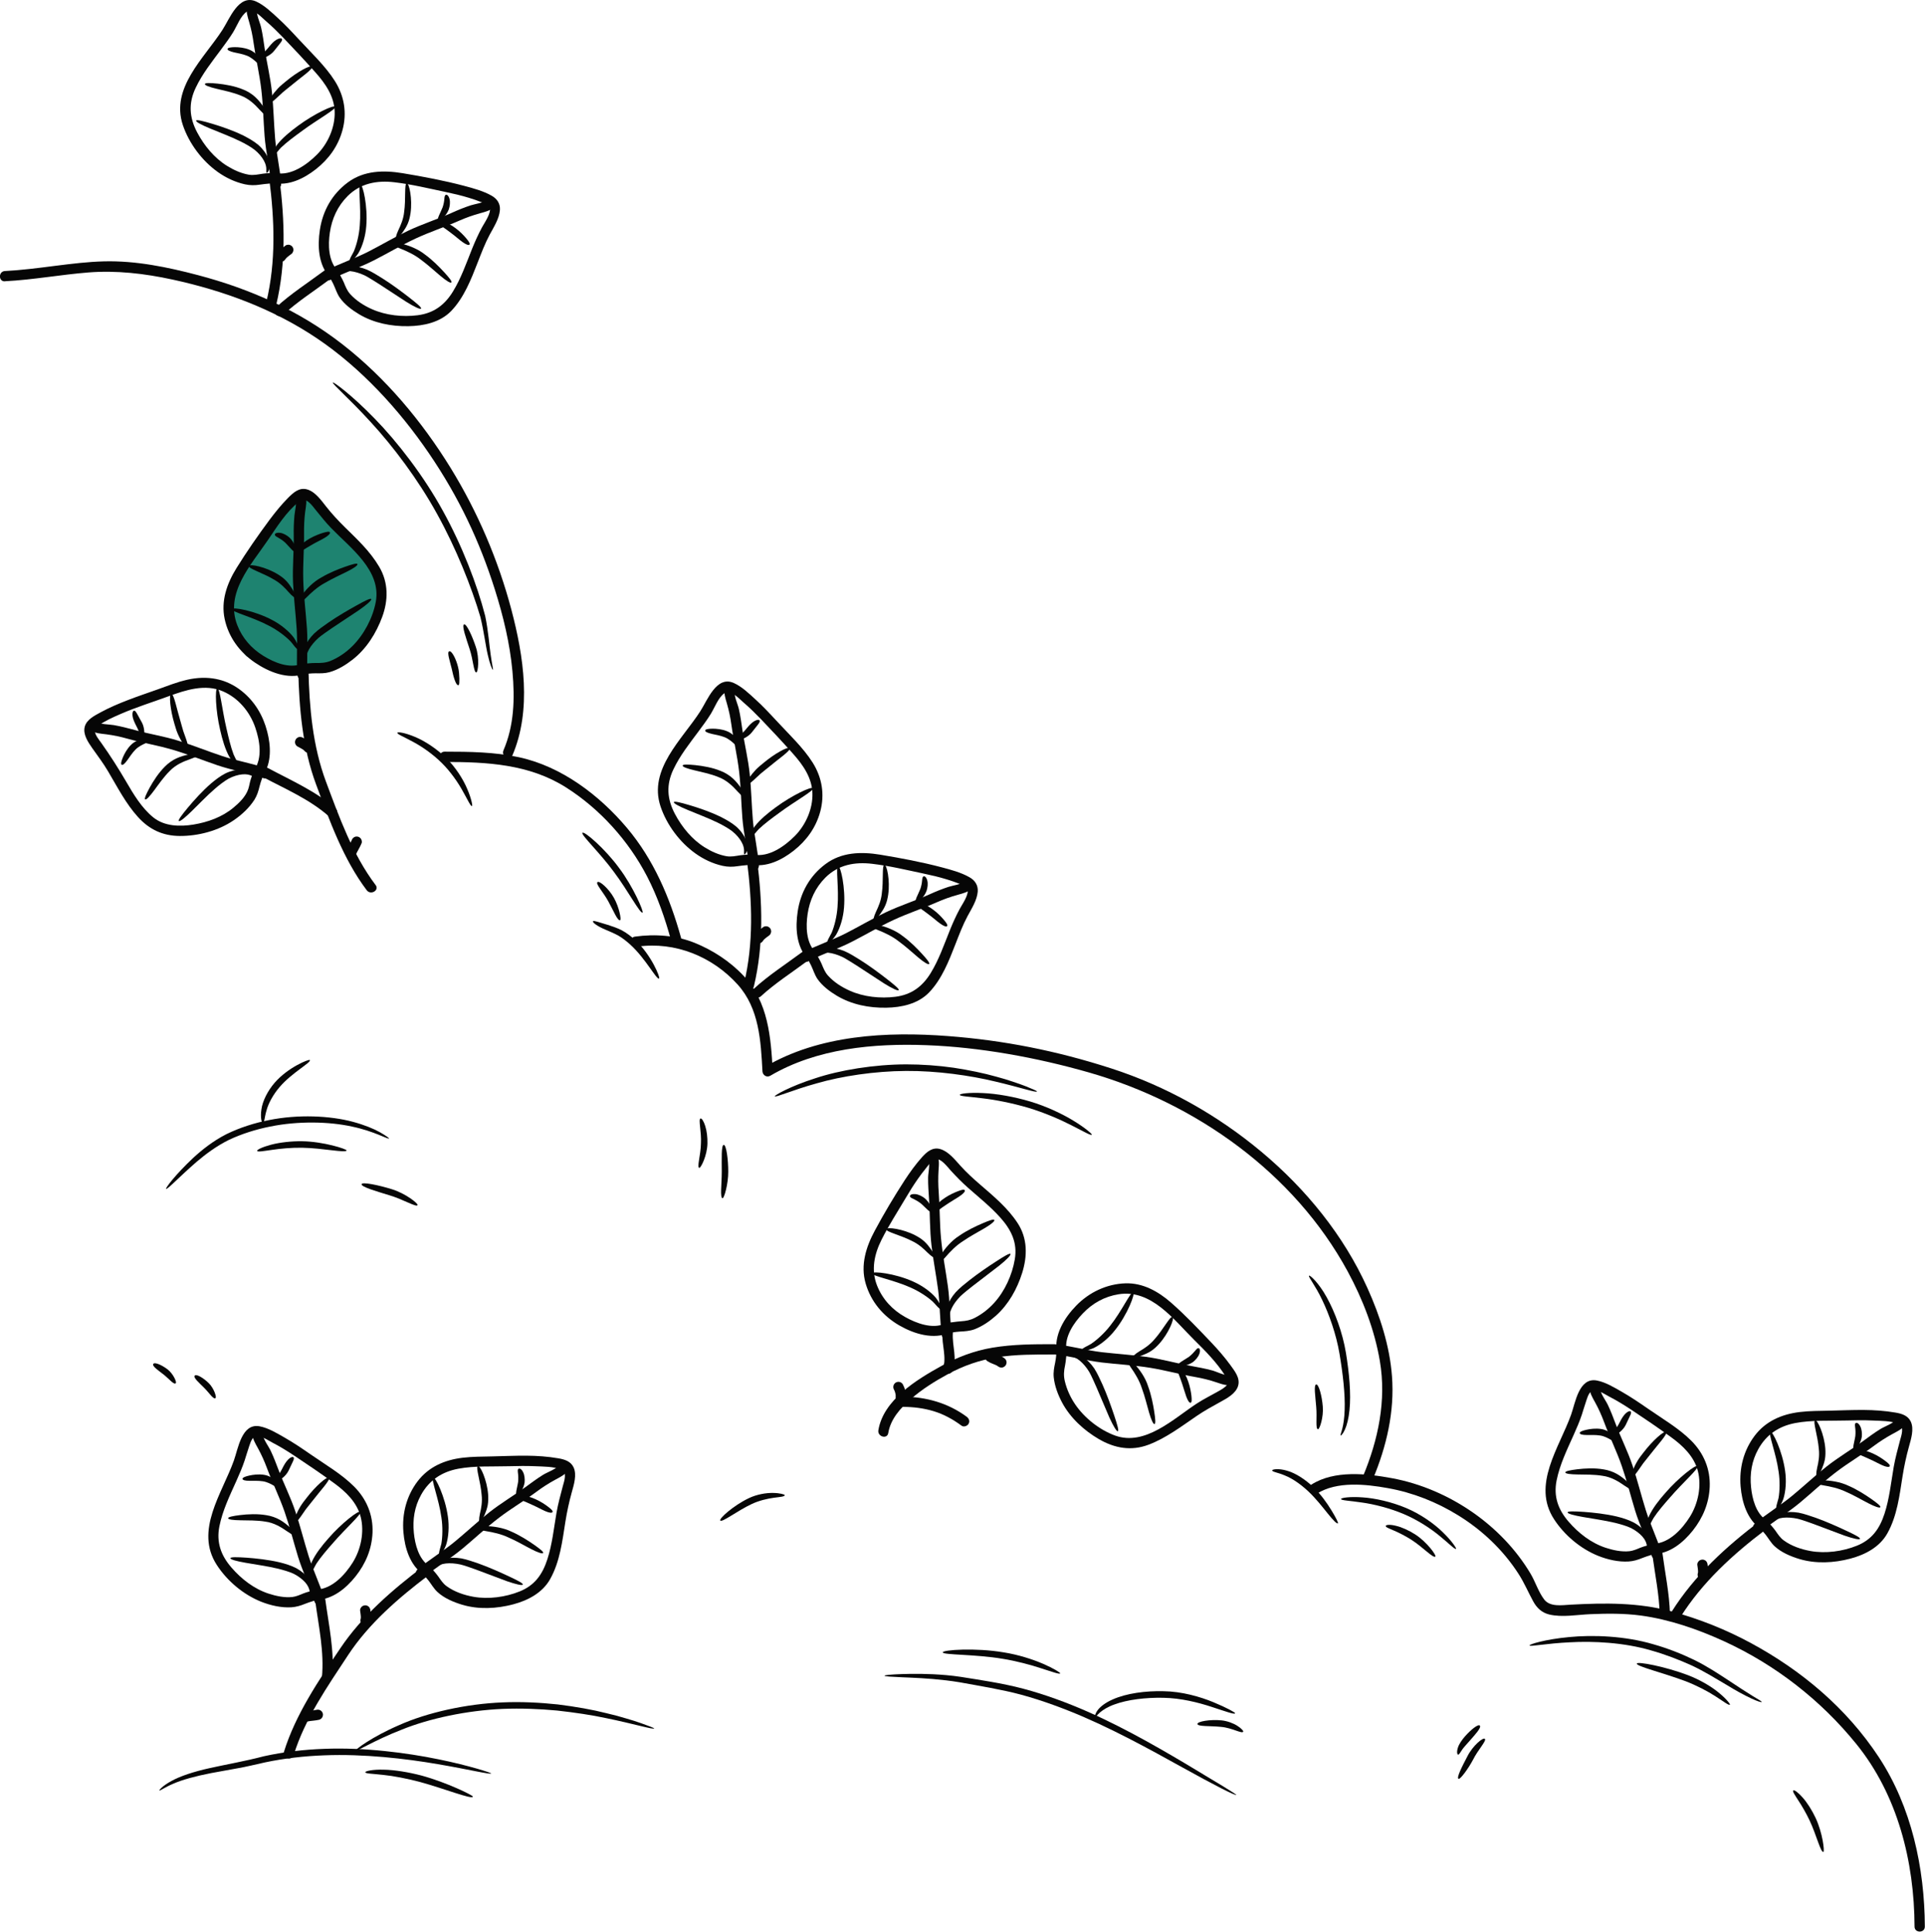 <svg width="289" height="290" viewBox="0 0 289 290" fill="none" xmlns="http://www.w3.org/2000/svg">
<g clip-path="url(#clip0_2568_730)">
<path d="M0.749 42.222C4.945 42.008 9.082 41.235 13.266 40.902C17.45 40.569 21.705 41.056 25.913 41.972C33.592 43.638 41.057 46.398 47.594 50.8C54.132 55.202 59.861 61.412 64.378 68.027C68.895 74.641 71.998 81.244 74.292 88.501C75.552 92.487 76.55 96.603 76.93 100.767C77.311 104.931 77.18 108.928 75.587 112.64C75.195 113.544 76.526 114.33 76.919 113.426C79.855 106.573 78.618 98.519 76.776 91.535C74.791 84.052 71.7 76.831 67.647 70.24C63.332 63.244 57.888 56.725 51.386 51.669C44.884 46.612 37.526 43.364 29.729 41.306C25.128 40.093 20.386 39.117 15.619 39.236C10.853 39.355 5.718 40.438 0.737 40.688C-0.25 40.735 -0.261 42.282 0.737 42.234L0.749 42.222Z" fill="#060606"/>
<path d="M66.767 114.389C73.115 114.389 79.438 114.71 84.954 118.196C90.065 121.432 94.356 126.203 97.138 131.556C98.73 134.626 99.848 137.897 100.763 141.217C101.024 142.18 102.522 141.764 102.249 140.8C100.585 134.792 98.148 129.046 94.094 124.252C90.041 119.457 84.371 115.067 77.893 113.675C74.244 112.89 70.476 112.843 66.755 112.843C65.757 112.843 65.757 114.389 66.755 114.389H66.767Z" fill="#060606"/>
<path d="M95.747 142.109C101.357 141.324 106.968 143.608 110.748 147.808C113.981 151.401 114.219 156.243 114.468 160.835C114.504 161.406 115.098 161.81 115.633 161.501C122.635 157.385 131.157 156.611 139.109 156.909C147.062 157.206 155.584 158.741 163.513 161.013C179.512 165.606 194.287 176.063 202.323 190.863C204.593 195.05 206.364 199.631 207.16 204.342C208.159 210.243 206.911 216.144 204.641 221.593C204.26 222.509 205.758 222.913 206.126 222.009C208.159 217.143 209.383 211.92 208.979 206.614C208.634 202.046 207.184 197.561 205.306 193.397C201.728 185.45 196.058 178.502 189.402 172.934C182.745 167.366 175.067 163.06 166.829 160.395C158.592 157.73 150.616 156.171 142.331 155.541C133.119 154.839 123.003 155.362 114.849 160.157L116.014 160.823C115.728 155.683 115.348 150.461 111.651 146.511C109.631 144.346 106.98 142.621 104.246 141.526C101.512 140.432 98.362 140.182 95.319 140.61C94.344 140.753 94.76 142.24 95.735 142.097L95.747 142.109Z" fill="#060606"/>
<path d="M197.71 224.234C200.706 222.342 205.033 222.806 208.337 223.401C212.081 224.067 215.671 225.483 218.904 227.482C222.518 229.706 225.68 232.704 227.974 236.273C228.83 237.594 229.424 239.022 230.173 240.39C230.708 241.377 231.457 242.103 232.586 242.377C234.547 242.841 236.758 242.412 238.731 242.329C241.263 242.222 243.819 242.198 246.327 242.531C250.642 243.114 254.957 244.613 258.891 246.422C266.558 249.943 273.357 255.237 278.67 261.792C284.899 269.466 287.395 279.483 287.431 289.227C287.431 290.226 288.976 290.226 288.976 289.227C288.94 280.423 286.967 271.25 282.082 263.815C277.196 256.379 270.409 250.752 262.921 246.695C259.129 244.637 255.075 243.019 250.915 241.901C245.899 240.556 240.93 240.628 235.783 240.901C234.511 240.973 232.693 241.282 231.813 240.104C230.934 238.926 230.506 237.463 229.769 236.226C227.605 232.597 224.61 229.504 221.163 227.089C217.537 224.555 213.341 222.723 208.979 221.914C205.187 221.212 200.337 220.688 196.914 222.854C196.07 223.389 196.855 224.721 197.699 224.186L197.71 224.234Z" fill="#060606"/>
<path d="M74.006 100.541C73.911 100.589 73.566 99.792 73.245 98.376C72.901 96.96 72.675 94.926 72.128 92.653C70.797 88.132 68.455 82.255 65.602 77.128C62.773 71.977 58.958 66.944 55.689 63.399C52.444 59.83 49.852 57.641 49.971 57.426C50.031 57.272 52.8 59.282 56.224 62.816C59.659 66.325 63.617 71.453 66.482 76.676C69.37 81.887 71.641 87.787 72.841 92.463C73.329 94.831 73.447 96.853 73.661 98.269C73.852 99.684 74.065 100.517 74.006 100.541Z" fill="#060606"/>
<path d="M71.522 100.946C71.118 101.017 71.058 99.09 70.5 97.424C69.965 95.782 69.275 93.867 69.68 93.736C70.036 93.629 70.892 95.461 71.439 97.127C72.009 98.816 71.772 100.91 71.522 100.934V100.946Z" fill="#060606"/>
<path d="M68.859 102.837C68.467 103.063 68.063 101.564 67.813 100.375C67.516 99.161 67.076 97.912 67.433 97.781C67.813 97.626 68.491 98.971 68.764 100.125C68.919 100.708 68.943 101.326 68.966 101.85C68.966 102.361 68.966 102.766 68.871 102.825L68.859 102.837Z" fill="#060606"/>
<path d="M96.484 137.005C96.127 137.255 94.285 133.71 92.169 130.902C90.101 128.059 87.2 125.334 87.438 125.025C87.688 124.704 90.85 127.428 92.954 130.319C95.105 133.174 96.662 136.874 96.472 136.993L96.484 137.005Z" fill="#060606"/>
<path d="M93.108 138.124C92.74 138.362 92.074 136.648 91.325 135.316C90.576 133.948 89.411 132.71 89.685 132.437C89.97 132.139 91.408 133.412 92.181 134.816C92.954 136.196 93.286 137.993 93.12 138.124H93.108Z" fill="#060606"/>
<path d="M155.668 163.857C155.608 164.083 153.112 163.226 149.391 162.358C145.683 161.465 140.714 160.74 136.019 160.775C131.324 160.799 126.331 161.56 122.635 162.631C118.926 163.654 116.465 164.785 116.323 164.582C116.216 164.463 118.605 163.083 122.373 161.882C126.117 160.633 131.264 159.8 136.043 159.788C138.432 159.788 140.892 159.966 143.21 160.299C145.528 160.656 147.704 161.108 149.558 161.632C150.485 161.882 151.341 162.132 152.078 162.393C152.827 162.643 153.48 162.869 154.015 163.083C155.085 163.512 155.691 163.785 155.668 163.833V163.857Z" fill="#060606"/>
<path d="M163.905 170.341C163.798 170.531 162.633 169.829 160.862 168.937C159.103 168.033 156.714 167.009 154.372 166.307C152.03 165.617 149.475 165.106 147.49 164.88C145.505 164.63 144.114 164.582 144.09 164.368C144.066 164.19 145.493 163.988 147.561 164.095C149.629 164.178 152.292 164.654 154.681 165.368C157.07 166.081 159.483 167.212 161.195 168.27C162.919 169.317 163.965 170.245 163.917 170.329L163.905 170.341Z" fill="#060606"/>
<path d="M201.289 215.525C201.182 215.454 201.348 215.144 201.514 214.49C201.681 213.848 201.835 212.884 201.871 211.694C201.966 209.327 201.598 206.174 201.098 203.224C200.611 200.321 199.541 197.311 198.495 195.146C197.461 192.957 196.379 191.684 196.522 191.517C196.629 191.362 197.972 192.552 199.185 194.765C200.409 196.966 201.562 200.059 202.061 203.081C202.549 206.031 202.858 209.255 202.596 211.706C202.477 212.932 202.216 213.943 201.919 214.597C201.633 215.263 201.312 215.537 201.289 215.513V215.525Z" fill="#060606"/>
<path d="M197.877 214.562C197.461 214.562 197.746 212.813 197.604 211.242C197.485 209.672 197.199 207.899 197.604 207.84C197.984 207.792 198.471 209.577 198.59 211.171C198.721 212.777 198.115 214.573 197.877 214.562Z" fill="#060606"/>
<path d="M218.607 232.514C218.441 232.68 217.585 231.764 216.182 230.622C214.792 229.456 212.771 228.148 210.703 227.279C208.634 226.411 206.293 225.816 204.462 225.566C202.643 225.292 201.348 225.257 201.324 225.043C201.3 224.864 202.62 224.65 204.545 224.793C206.459 224.912 208.943 225.483 211.095 226.387C213.246 227.291 215.303 228.731 216.634 230.051C217.989 231.36 218.679 232.454 218.607 232.526V232.514Z" fill="#060606"/>
<path d="M215.493 233.668C215.22 234.013 213.615 232.264 211.892 231.158C211.024 230.611 210.061 230.111 209.3 229.79C208.539 229.456 208.005 229.278 208.04 229.076C208.064 228.897 208.706 228.838 209.586 229.064C210.465 229.266 211.535 229.766 212.438 230.337C214.257 231.503 215.648 233.501 215.505 233.668H215.493Z" fill="#060606"/>
<path d="M264.49 255.499C264.418 255.713 262.1 254.737 259.105 252.881C257.583 251.989 255.872 250.919 253.97 250.026C252.056 249.158 249.976 248.361 247.908 247.778C243.795 246.564 239.171 246.35 235.653 246.552C232.134 246.719 229.709 247.23 229.626 247.028C229.543 246.862 231.956 246.1 235.558 245.767C239.135 245.41 243.961 245.589 248.193 246.838C250.309 247.433 252.413 248.254 254.35 249.193C256.288 250.145 257.988 251.275 259.462 252.239C260.924 253.215 262.172 254.024 263.063 254.571C263.967 255.118 264.502 255.427 264.478 255.487L264.49 255.499Z" fill="#060606"/>
<path d="M259.711 255.903C259.569 256.082 258.808 255.463 257.595 254.69C256.395 253.905 254.707 253.024 253.031 252.382C249.679 251.121 245.638 250.157 245.733 249.741C245.804 249.396 249.94 250.169 253.399 251.478C255.111 252.132 256.835 253.12 257.988 254.071C259.153 255.011 259.783 255.832 259.723 255.915L259.711 255.903Z" fill="#060606"/>
<path d="M273.749 278.008C273.345 278.174 272.703 275.474 271.681 273.309C271.17 272.226 270.528 271.12 269.993 270.311C269.47 269.49 269.078 268.93 269.22 268.788C269.351 268.657 269.946 269.073 270.635 269.858C271.324 270.632 272.049 271.786 272.573 272.904C273.63 275.153 273.951 277.936 273.749 278.02V278.008Z" fill="#060606"/>
<path d="M98.944 146.892C98.588 147.153 96.971 143.953 94.665 141.847C94.106 141.336 93.465 140.824 92.846 140.467C92.204 140.11 91.515 139.837 90.921 139.575C89.708 139.075 88.912 138.481 89.031 138.302C89.138 138.147 89.958 138.481 91.218 138.837C91.836 139.04 92.573 139.266 93.322 139.646C94.083 140.051 94.748 140.574 95.355 141.122C97.791 143.358 99.146 146.773 98.956 146.88L98.944 146.892Z" fill="#060606"/>
<path d="M70.868 121.004C70.666 121.099 70.25 120.135 69.501 118.815C68.776 117.482 67.635 115.829 66.303 114.52C64.972 113.199 63.32 112.057 61.965 111.343C60.622 110.606 59.611 110.225 59.659 110.011C59.694 109.833 60.812 109.999 62.31 110.63C63.807 111.248 65.602 112.438 67.005 113.818C68.407 115.198 69.537 116.983 70.143 118.434C70.773 119.885 70.963 120.956 70.868 121.004Z" fill="#060606"/>
<path d="M200.873 228.683C200.718 228.826 200.112 228.183 199.327 227.208C198.543 226.232 197.544 224.959 196.451 223.924C195.357 222.889 194.05 221.961 192.932 221.521C191.839 221.045 190.995 220.974 190.995 220.748C190.983 220.581 191.91 220.403 193.206 220.784C194.513 221.14 195.987 222.128 197.128 223.211C198.281 224.305 199.232 225.661 199.886 226.732C200.54 227.803 200.944 228.6 200.861 228.683H200.873Z" fill="#060606"/>
<path d="M158.199 201.796C155.12 201.796 152.042 201.808 148.999 202.319C146.253 202.783 143.709 203.747 141.284 205.091C137.623 207.114 132.607 210.183 131.87 214.716C131.716 215.692 133.201 216.108 133.356 215.132C133.701 213.027 135.198 211.373 136.756 210.017C138.42 208.565 140.322 207.376 142.259 206.317C144.613 205.032 147.073 204.175 149.724 203.759C152.517 203.319 155.37 203.343 158.199 203.343C159.198 203.343 159.198 201.796 158.199 201.796Z" fill="#060606"/>
<path d="M141.499 200.095C141.427 200.999 141.594 201.903 141.701 202.795C141.748 203.236 141.796 203.676 141.784 204.116C141.784 204.223 141.784 204.33 141.772 204.437C141.772 204.532 141.772 204.544 141.772 204.473C141.772 204.521 141.76 204.58 141.748 204.628C141.725 204.735 141.701 204.83 141.677 204.925C141.677 204.949 141.558 205.211 141.618 205.092C141.439 205.472 141.511 205.924 141.891 206.15C142.224 206.341 142.771 206.257 142.949 205.877C143.805 203.997 142.901 202.034 143.056 200.095C143.091 199.678 142.675 199.322 142.283 199.322C141.843 199.322 141.546 199.678 141.511 200.095H141.499Z" fill="#060606"/>
<path d="M135.531 211.207C137.112 211.207 138.669 211.397 140.191 211.861C141.712 212.325 143.079 213.086 144.351 214.026C144.684 214.276 145.219 214.086 145.409 213.753C145.635 213.36 145.469 212.944 145.136 212.694C142.319 210.612 139.026 209.696 135.543 209.672C134.545 209.672 134.545 211.207 135.543 211.218L135.531 211.207Z" fill="#060606"/>
<path d="M136.007 209.767C136.066 209.101 135.853 208.411 135.543 207.828C135.46 207.661 135.258 207.518 135.08 207.471C134.902 207.423 134.652 207.447 134.486 207.554C134.117 207.792 134.01 208.232 134.212 208.613C134.26 208.708 134.307 208.803 134.355 208.899L134.272 208.708C134.367 208.946 134.438 209.196 134.474 209.446L134.45 209.244C134.474 209.422 134.474 209.589 134.462 209.767C134.45 209.957 134.557 210.183 134.688 210.314C134.818 210.445 135.044 210.552 135.234 210.54C135.425 210.528 135.639 210.469 135.781 210.314L135.9 210.16C135.971 210.041 136.007 209.91 136.007 209.767Z" fill="#060606"/>
<path d="M148.298 204.366C148.678 204.627 149.118 204.758 149.534 204.937L149.344 204.853C149.558 204.949 149.771 205.056 149.95 205.198C150.104 205.306 150.378 205.329 150.544 205.282C150.711 205.234 150.913 205.091 151.008 204.925C151.103 204.746 151.15 204.532 151.091 204.33L151.008 204.14C150.936 204.021 150.841 203.925 150.734 203.866C150.342 203.569 149.867 203.426 149.427 203.247L149.617 203.331C149.427 203.247 149.248 203.164 149.07 203.045C148.916 202.938 148.654 202.914 148.476 202.962C148.298 203.009 148.107 203.152 148.012 203.319C147.917 203.497 147.87 203.711 147.929 203.914C147.988 204.116 148.107 204.259 148.286 204.378L148.298 204.366Z" fill="#060606"/>
<path d="M160.101 202.676C159.792 200.642 161.23 198.572 162.561 197.18C164.023 195.645 165.83 194.634 167.934 194.301C172.831 193.516 176.195 198.084 179.274 201.142C180.962 202.807 182.673 204.532 183.957 206.555C184.231 206.983 184.563 207.399 184.243 207.863C183.922 208.327 183.232 208.684 182.721 208.97C181.699 209.553 180.641 210.064 179.654 210.719C176.16 213.003 171.916 217.131 167.411 215.513C165.081 214.668 162.799 212.872 161.408 210.814C160.695 209.767 160.16 208.589 159.863 207.352C159.661 206.507 159.72 205.805 159.899 204.972C160.053 204.247 160.041 203.497 160.22 202.783C160.445 201.82 158.96 201.403 158.734 202.367C158.567 203.093 158.567 203.83 158.413 204.556C158.258 205.282 158.116 206.019 158.199 206.781C158.341 208.089 158.829 209.374 159.435 210.528C160.671 212.848 162.716 214.728 164.974 216.048C167.352 217.429 169.848 217.869 172.451 216.881C175.054 215.894 177.336 214.157 179.654 212.575C180.807 211.789 181.996 211.135 183.208 210.469C184.207 209.922 185.55 209.208 185.883 208.03C186.216 206.852 185.348 205.817 184.73 204.949C183.874 203.771 182.911 202.664 181.913 201.606C179.951 199.547 177.954 197.43 175.815 195.562C173.889 193.873 171.583 192.576 168.956 192.659C166.151 192.754 163.536 193.992 161.587 195.99C159.768 197.858 158.223 200.392 158.639 203.093C158.793 204.068 160.279 203.652 160.125 202.676H160.101Z" fill="#060606"/>
<path d="M184.647 206.412C183.874 206.579 182.733 205.936 181.984 205.734C180.926 205.448 179.857 205.258 178.775 205.056C176.504 204.639 174.294 203.997 171.999 203.688C169.705 203.378 167.613 203.247 165.426 202.998C163.108 202.724 160.85 202.07 158.532 201.82C157.545 201.713 157.557 203.259 158.532 203.366C160.85 203.616 163.108 204.271 165.426 204.544C167.744 204.818 170.276 204.949 172.677 205.341C174.947 205.71 177.17 206.329 179.429 206.721C180.51 206.912 181.592 207.173 182.638 207.53C183.458 207.804 184.195 208.078 185.063 207.899C186.038 207.697 185.622 206.198 184.647 206.412Z" fill="#060606"/>
<path d="M162.169 203.033C162.074 202.974 162.229 202.688 162.562 202.45C162.871 202.212 163.382 202.01 163.786 201.76C164.677 201.165 165.807 200.142 166.662 199.036C168.422 196.835 169.753 193.849 170.133 194.015C170.478 194.146 169.278 197.334 167.423 199.654C166.52 200.82 165.284 201.843 164.19 202.379C163.619 202.629 163.144 202.7 162.787 202.819C162.443 202.914 162.217 203.069 162.169 203.033Z" fill="#060606"/>
<path d="M170.05 203.866C169.908 203.711 170.383 203.271 171.096 202.843C171.833 202.415 172.63 201.879 173.295 201.094C174.638 199.607 175.673 197.525 176.029 197.715C176.374 197.882 175.459 200.154 174.02 201.748C173.664 202.141 173.271 202.522 172.808 202.819C172.356 203.117 171.893 203.307 171.5 203.462C170.704 203.747 170.133 203.961 170.05 203.878V203.866Z" fill="#060606"/>
<path d="M176.909 205.056C176.612 204.711 177.765 204.211 178.502 203.688C178.87 203.402 179.203 203.057 179.417 202.795C179.643 202.534 179.785 202.331 179.976 202.403C180.154 202.462 180.225 202.807 180.059 203.247C179.904 203.688 179.512 204.152 179.108 204.473C178.276 205.068 177.087 205.175 176.921 205.068L176.909 205.056Z" fill="#060606"/>
<path d="M176.6 204.806C176.778 204.687 177.016 204.96 177.372 205.448C177.729 205.924 178.157 206.686 178.394 207.423C178.656 208.161 178.799 208.958 178.87 209.541C178.929 210.136 178.941 210.528 178.751 210.588C178.561 210.635 178.311 210.255 178.097 209.672C177.883 209.089 177.693 208.363 177.479 207.744C177.277 207.126 177.027 206.471 176.802 205.9C176.576 205.329 176.516 204.877 176.611 204.806H176.6Z" fill="#060606"/>
<path d="M168.921 203.568C169.087 203.438 169.551 203.949 170.288 204.746C171.037 205.52 171.964 206.804 172.368 208.125C172.843 209.422 173.117 210.838 173.283 211.908C173.45 212.979 173.521 213.728 173.331 213.788C173.141 213.847 172.82 213.122 172.511 212.063C172.202 211.004 171.881 209.636 171.441 208.446C171.06 207.245 170.383 206.15 169.741 205.246C169.123 204.342 168.814 203.64 168.909 203.568H168.921Z" fill="#060606"/>
<path d="M159.875 203.485C159.827 203.402 160.077 203.2 160.6 203.128C161.123 203.057 161.86 203.235 162.514 203.664C163.179 204.092 163.786 204.711 164.297 205.46C164.796 206.245 165.129 207.042 165.509 207.84C166.222 209.434 166.829 211.171 167.28 212.503C167.72 213.836 168.005 214.764 167.827 214.859C167.649 214.942 167.138 214.085 166.543 212.789C165.996 211.492 165.271 209.803 164.606 208.244C164.261 207.494 163.916 206.65 163.548 205.995C163.144 205.317 162.644 204.723 162.133 204.294C161.622 203.866 161.075 203.628 160.636 203.557C160.196 203.497 159.911 203.557 159.887 203.485H159.875Z" fill="#060606"/>
<path d="M141.819 198.738C139.929 199.547 137.564 198.655 135.888 197.715C133.974 196.645 132.477 195.039 131.668 192.98C130.753 190.649 131.252 188.293 132.346 186.116C133.439 183.939 134.711 181.988 135.912 179.953C136.506 178.942 137.124 177.943 137.802 176.979C138.182 176.444 138.574 175.908 138.99 175.409C139.335 174.992 139.775 174.302 140.274 174.076C141.154 173.672 142.212 175.159 142.747 175.742C143.567 176.634 144.387 177.479 145.302 178.288C146.954 179.751 148.69 181.131 150.164 182.773C151.804 184.605 152.779 186.544 152.351 189.054C151.959 191.398 150.853 193.837 149.249 195.598C148.428 196.502 147.466 197.263 146.384 197.822C145.683 198.191 145.041 198.31 144.256 198.358C143.472 198.405 142.675 198.584 141.891 198.596C140.892 198.608 140.892 200.154 141.891 200.142C142.628 200.13 143.353 199.94 144.09 199.904C144.827 199.869 145.576 199.821 146.301 199.559C147.478 199.107 148.571 198.358 149.51 197.525C151.412 195.824 152.696 193.516 153.457 191.101C154.253 188.567 154.277 185.925 152.791 183.641C151.305 181.357 149.237 179.644 147.216 177.895C146.158 176.979 145.124 176.051 144.185 175.004C143.353 174.088 142.378 172.839 141.13 172.494C140.013 172.184 139.157 172.91 138.456 173.684C137.481 174.766 136.625 175.956 135.829 177.169C134.236 179.62 132.714 182.178 131.335 184.748C130.016 187.187 129.16 189.923 129.957 192.671C130.753 195.419 132.595 197.584 135.008 198.976C137.267 200.273 140.108 201.142 142.616 200.071C143.531 199.678 142.747 198.346 141.831 198.738H141.819Z" fill="#060606"/>
<path d="M139.335 174.017C139.692 174.73 139.347 176.003 139.335 176.777C139.323 177.883 139.406 178.966 139.478 180.06C139.632 182.368 139.573 184.676 139.846 186.972C140.12 189.269 140.536 191.386 140.833 193.599C141.13 195.812 141.071 198.215 141.403 200.499C141.546 201.475 143.032 201.058 142.889 200.083C142.556 197.775 142.628 195.419 142.307 193.111C141.986 190.803 141.498 188.305 141.273 185.878C141.059 183.594 141.106 181.286 140.928 178.99C140.845 177.895 140.833 176.777 140.904 175.682C140.964 174.814 141.047 174.04 140.655 173.243C140.215 172.351 138.883 173.136 139.323 174.029L139.335 174.017Z" fill="#060606"/>
<path d="M141.653 196.645C141.617 196.752 141.296 196.668 140.999 196.407C140.69 196.157 140.369 195.729 140.025 195.396C139.228 194.67 137.956 193.837 136.673 193.278C134.093 192.124 130.884 191.565 130.943 191.16C130.991 190.791 134.367 191.16 137.077 192.386C138.42 192.98 139.727 193.908 140.512 194.848C140.904 195.348 141.083 195.788 141.285 196.097C141.463 196.407 141.665 196.597 141.653 196.645Z" fill="#060606"/>
<path d="M140.5 188.804C140.381 188.983 139.846 188.638 139.24 188.043C138.634 187.436 137.933 186.794 136.994 186.342C135.223 185.414 132.952 184.926 133.047 184.533C133.119 184.165 135.555 184.474 137.445 185.473C137.909 185.723 138.384 186.009 138.789 186.389C139.181 186.758 139.49 187.151 139.728 187.496C140.203 188.198 140.548 188.697 140.488 188.804H140.5Z" fill="#060606"/>
<path d="M139.953 181.857C139.692 182.237 138.931 181.238 138.23 180.655C137.861 180.37 137.445 180.132 137.136 179.989C136.827 179.846 136.601 179.751 136.613 179.549C136.625 179.358 136.946 179.216 137.41 179.263C137.873 179.299 138.432 179.572 138.824 179.882C139.609 180.536 140.013 181.666 139.942 181.857H139.953Z" fill="#060606"/>
<path d="M139.775 182.214C139.608 182.071 139.822 181.773 140.203 181.309C140.571 180.845 141.213 180.239 141.867 179.822C142.509 179.382 143.246 179.049 143.804 178.835C144.363 178.621 144.743 178.514 144.839 178.692C144.934 178.859 144.625 179.204 144.113 179.549C143.602 179.906 142.949 180.263 142.402 180.631C141.855 180.988 141.284 181.381 140.785 181.75C140.286 182.107 139.858 182.285 139.775 182.214Z" fill="#060606"/>
<path d="M140.488 189.97C140.322 189.84 140.702 189.269 141.284 188.352C141.843 187.436 142.865 186.223 144.042 185.497C145.171 184.712 146.479 184.093 147.477 183.665C148.476 183.237 149.177 182.975 149.284 183.153C149.379 183.32 148.773 183.82 147.822 184.379C146.871 184.95 145.623 185.592 144.589 186.318C143.519 186.984 142.628 187.924 141.914 188.757C141.201 189.578 140.595 190.054 140.5 189.982L140.488 189.97Z" fill="#060606"/>
<path d="M142.663 198.762C142.592 198.822 142.342 198.643 142.14 198.155C141.95 197.668 141.926 196.906 142.188 196.169C142.438 195.419 142.889 194.67 143.484 193.992C144.125 193.301 144.803 192.79 145.492 192.231C146.859 191.148 148.381 190.125 149.558 189.364C150.734 188.602 151.566 188.103 151.697 188.245C151.828 188.388 151.127 189.114 150.009 190.006C148.892 190.863 147.442 191.981 146.087 193.016C145.445 193.539 144.72 194.075 144.173 194.61C143.626 195.169 143.163 195.8 142.877 196.395C142.592 196.99 142.497 197.584 142.544 198.025C142.592 198.465 142.723 198.727 142.663 198.762Z" fill="#060606"/>
<path d="M44.777 100.553C44.908 106.335 45.419 112.295 47.451 117.756C49.484 123.217 51.528 128.963 55.059 133.65C55.653 134.435 56.996 133.662 56.39 132.865C52.931 128.285 50.934 122.681 48.937 117.34C46.94 111.998 46.441 106.204 46.31 100.553C46.286 99.554 44.741 99.554 44.765 100.553H44.777Z" fill="#060606"/>
<path d="M39.487 116.661C42.839 118.446 46.393 119.957 49.282 122.467C50.031 123.122 51.124 122.027 50.375 121.373C47.38 118.755 43.743 117.185 40.26 115.317C39.38 114.853 38.596 116.186 39.475 116.65L39.487 116.661Z" fill="#060606"/>
<path d="M53.442 128.249C53.573 127.975 53.716 127.726 53.858 127.464C54.025 127.166 54.179 126.869 54.298 126.56C54.369 126.393 54.298 126.12 54.215 125.965C54.12 125.81 53.941 125.656 53.751 125.608C53.549 125.56 53.335 125.572 53.157 125.691L53.002 125.81C52.907 125.905 52.836 126.024 52.8 126.155V126.179C52.812 126.12 52.848 126.06 52.872 125.989C52.658 126.5 52.337 126.976 52.087 127.476C51.992 127.666 51.956 127.856 52.004 128.071C52.051 128.249 52.194 128.439 52.361 128.535C52.539 128.63 52.753 128.677 52.955 128.618C53.133 128.558 53.335 128.439 53.418 128.261L53.442 128.249Z" fill="#060606"/>
<path d="M46.857 111.7C46.489 111.248 45.942 111.022 45.454 110.737C45.276 110.642 45.05 110.606 44.86 110.654C44.682 110.701 44.492 110.844 44.397 111.01C44.301 111.189 44.254 111.403 44.313 111.605C44.373 111.808 44.492 111.962 44.67 112.069C44.991 112.248 45.336 112.402 45.633 112.628L45.478 112.509C45.585 112.593 45.68 112.688 45.775 112.795C45.847 112.866 45.93 112.926 46.025 112.95C46.12 112.997 46.215 113.021 46.322 113.021C46.512 113.021 46.738 112.938 46.869 112.795C47 112.652 47.107 112.45 47.095 112.248L47.071 112.045C47.035 111.915 46.964 111.796 46.869 111.7H46.857Z" fill="#060606"/>
<path d="M37 84.5L34.5 90.5L35 96L37 98.5L41.5 100.5L47 100L50.5 99.5L52.5 98.5L54 96.5L57 93.5V89L55.5 85L49 77L47 75H45L43 76.5L40.5 80L37 84.5Z" fill="#1E8370"/>
<path d="M45.312 99.684C43.351 100.375 41.199 99.482 39.523 98.447C37.752 97.353 36.385 95.806 35.624 93.855C33.758 89.037 37.657 84.849 40.189 81.125C41.544 79.138 42.97 76.831 44.884 75.32C45.954 74.475 46.798 75.831 47.463 76.64C48.2 77.544 48.914 78.448 49.722 79.281C52.61 82.267 57.294 85.658 56.414 90.369C55.962 92.784 54.643 95.271 52.896 97.008C51.945 97.948 50.816 98.733 49.579 99.233C48.854 99.518 48.177 99.542 47.404 99.53C46.631 99.518 45.942 99.661 45.193 99.625C44.195 99.578 44.206 101.124 45.193 101.172C45.93 101.207 46.655 101.065 47.404 101.076C48.093 101.088 48.783 101.1 49.46 100.91C50.72 100.565 51.921 99.815 52.943 99.018C55.023 97.388 56.485 95.057 57.389 92.594C58.292 90.131 58.34 87.478 56.937 85.099C55.535 82.719 53.645 80.994 51.79 79.162C50.792 78.175 49.841 77.164 48.973 76.057C48.224 75.117 47.345 73.832 46.12 73.476C44.896 73.119 43.992 73.999 43.208 74.784C42.221 75.784 41.342 76.878 40.498 77.996C38.762 80.34 37.051 82.791 35.517 85.265C34.079 87.585 33.14 90.203 33.734 92.951C34.329 95.699 36.017 97.936 38.275 99.47C40.355 100.886 43.22 102.052 45.728 101.172C46.655 100.85 46.263 99.351 45.312 99.684Z" fill="#060606"/>
<path d="M44.301 74.772C44.622 75.546 44.278 76.557 44.206 77.378C44.111 78.401 44.076 79.424 44.099 80.459C44.135 82.779 43.897 85.087 43.992 87.407C44.087 89.727 44.385 92.07 44.539 94.402C44.694 96.734 44.468 99.018 44.646 101.314C44.717 102.302 46.263 102.314 46.191 101.314C46.013 99.018 46.239 96.71 46.084 94.402C45.918 91.94 45.597 89.489 45.526 87.026C45.454 84.718 45.68 82.41 45.645 80.102C45.633 79.019 45.68 77.937 45.811 76.866C45.918 76.033 46.144 75.177 45.811 74.368C45.431 73.464 43.933 73.856 44.325 74.784L44.301 74.772Z" fill="#060606"/>
<path d="M45.157 97.638C45.122 97.733 44.801 97.638 44.515 97.353C44.218 97.091 43.933 96.627 43.612 96.282C42.863 95.509 41.651 94.593 40.403 93.95C37.906 92.618 34.733 91.856 34.828 91.452C34.899 91.083 38.239 91.678 40.866 93.082C42.174 93.76 43.41 94.783 44.135 95.758C44.492 96.282 44.646 96.734 44.824 97.055C44.979 97.376 45.181 97.579 45.157 97.626V97.638Z" fill="#060606"/>
<path d="M44.527 89.739C44.397 89.917 43.886 89.525 43.327 88.894C42.768 88.252 42.102 87.562 41.199 87.05C39.487 86.003 37.265 85.373 37.383 84.98C37.479 84.611 39.88 85.099 41.71 86.217C42.162 86.491 42.602 86.812 42.982 87.217C43.351 87.609 43.624 88.026 43.85 88.382C44.278 89.108 44.587 89.644 44.527 89.739Z" fill="#060606"/>
<path d="M44.444 82.767C44.159 83.124 43.458 82.077 42.804 81.447C42.459 81.137 42.055 80.875 41.758 80.709C41.461 80.542 41.235 80.435 41.27 80.233C41.294 80.043 41.627 79.924 42.09 79.995C42.554 80.066 43.089 80.364 43.469 80.709C44.206 81.411 44.539 82.565 44.456 82.755L44.444 82.767Z" fill="#060606"/>
<path d="M44.242 83.112C44.088 82.969 44.326 82.672 44.73 82.232C45.134 81.791 45.811 81.232 46.489 80.852C47.166 80.459 47.915 80.174 48.486 79.995C49.056 79.829 49.449 79.745 49.532 79.924C49.615 80.102 49.282 80.423 48.759 80.733C48.224 81.054 47.547 81.363 46.976 81.696C46.406 82.017 45.811 82.374 45.288 82.708C44.765 83.029 44.337 83.183 44.254 83.1L44.242 83.112Z" fill="#060606"/>
<path d="M44.444 90.893C44.29 90.75 44.706 90.203 45.348 89.334C45.966 88.454 47.059 87.312 48.284 86.669C49.472 85.967 50.816 85.432 51.838 85.075C52.86 84.718 53.585 84.504 53.668 84.683C53.752 84.861 53.11 85.313 52.123 85.801C51.137 86.3 49.853 86.872 48.771 87.514C47.666 88.109 46.715 88.977 45.942 89.763C45.169 90.536 44.539 90.976 44.444 90.893Z" fill="#060606"/>
<path d="M46.025 99.815C45.954 99.875 45.704 99.673 45.538 99.173C45.371 98.673 45.407 97.912 45.716 97.198C46.013 96.472 46.512 95.759 47.154 95.116C47.832 94.474 48.545 93.998 49.27 93.486C50.697 92.499 52.301 91.571 53.526 90.893C54.75 90.215 55.618 89.763 55.736 89.929C55.855 90.084 55.106 90.75 53.93 91.571C52.753 92.356 51.231 93.367 49.817 94.307C49.139 94.783 48.379 95.283 47.808 95.77C47.226 96.294 46.726 96.889 46.394 97.472C46.061 98.055 45.93 98.638 45.954 99.078C45.977 99.518 46.084 99.792 46.025 99.827V99.815Z" fill="#060606"/>
<path d="M39.523 116.34C40.795 114.449 40.664 111.95 40.117 109.833C39.499 107.429 38.251 105.312 36.302 103.753C33.901 101.826 31.048 101.374 28.076 102.052C26.555 102.397 25.093 102.992 23.619 103.515C22.145 104.039 20.683 104.527 19.233 105.086C17.782 105.645 16.439 106.216 15.12 106.93C14.228 107.418 13.028 108.001 12.73 109.071C12.409 110.225 13.218 111.403 13.836 112.295C14.656 113.461 15.512 114.58 16.237 115.817C17.628 118.161 18.876 120.623 20.718 122.658C22.418 124.537 24.451 125.489 26.994 125.501C29.788 125.513 32.795 124.716 35.101 123.133C36.302 122.313 37.419 121.278 38.204 120.052C38.584 119.445 38.798 118.767 38.964 118.065C39.143 117.304 39.487 116.59 39.642 115.829C39.832 114.853 38.346 114.437 38.156 115.412C38.037 115.995 37.788 116.507 37.621 117.066C37.478 117.542 37.419 118.042 37.253 118.506C36.86 119.612 35.921 120.528 35.042 121.254C33.342 122.669 31.202 123.431 29.039 123.788C27.018 124.121 24.7 124.061 23.036 122.729C21.265 121.301 20.041 119.231 18.912 117.292C17.782 115.353 16.534 113.402 15.191 111.51C14.858 111.046 14.311 110.392 14.24 109.797C14.193 109.345 14.442 109.166 14.787 108.917C15.785 108.203 16.95 107.691 18.068 107.203C20.433 106.168 22.917 105.407 25.342 104.515C27.91 103.575 30.81 102.635 33.473 103.789C35.791 104.788 37.514 106.858 38.322 109.214C39 111.189 39.428 113.711 38.192 115.555C37.633 116.376 38.976 117.161 39.523 116.34Z" fill="#060606"/>
<path d="M13.586 109.595C14.276 110.118 15.132 110.13 15.952 110.237C17.034 110.38 18.115 110.606 19.161 110.903C21.444 111.534 23.773 111.915 26.044 112.593C28.314 113.271 30.418 114.127 32.617 114.877C34.816 115.627 37.265 116.031 39.523 116.816C40.462 117.137 40.866 115.65 39.939 115.329C37.788 114.58 35.541 114.223 33.378 113.509C31.214 112.795 29.027 111.903 26.816 111.213C24.605 110.523 22.442 110.201 20.279 109.607C19.221 109.321 18.175 109.047 17.093 108.857C16.249 108.714 15.072 108.798 14.383 108.262C13.586 107.656 12.826 109 13.598 109.595H13.586Z" fill="#060606"/>
<path d="M35.648 115.044C35.541 115.067 35.481 114.984 35.291 114.758C35.113 114.52 34.78 114.199 34.424 113.604C33.806 112.498 33.366 110.987 33.045 109.559C32.367 106.692 32.248 103.373 32.629 103.337C33.021 103.301 33.354 106.621 33.996 109.345C34.305 110.713 34.65 112.153 35.054 113.223C35.268 113.735 35.553 114.187 35.648 114.52C35.767 114.865 35.707 115.032 35.648 115.044Z" fill="#060606"/>
<path d="M28.207 112.533C28.017 112.616 27.779 112.164 27.351 111.451C27.149 111.094 26.899 110.653 26.686 110.154C26.46 109.642 26.329 109.119 26.174 108.619C25.568 106.597 25.319 104.217 25.711 104.17C26.103 104.122 26.543 106.466 27.113 108.345C27.256 108.821 27.375 109.321 27.518 109.761C27.684 110.225 27.839 110.677 27.981 111.07C28.267 111.879 28.314 112.486 28.207 112.533Z" fill="#060606"/>
<path d="M21.491 110.654C21.134 110.82 20.921 109.809 20.421 108.905C20.195 108.453 19.946 107.929 19.898 107.465C19.839 107.001 19.958 106.68 20.148 106.692C20.35 106.704 20.481 106.989 20.671 107.322C20.849 107.655 21.087 108.084 21.301 108.464C21.753 109.273 21.753 110.594 21.491 110.665V110.654Z" fill="#060606"/>
<path d="M22.751 110.868C22.858 111.046 22.489 111.296 21.955 111.534C21.42 111.772 20.802 112.057 20.326 112.545C19.851 113.021 19.458 113.652 19.102 114.139C18.745 114.627 18.424 114.925 18.258 114.806C18.103 114.687 18.21 114.27 18.448 113.699C18.686 113.14 19.078 112.414 19.637 111.855C20.195 111.272 21.027 110.963 21.622 110.88C22.228 110.784 22.692 110.773 22.751 110.88V110.868Z" fill="#060606"/>
<path d="M30.18 113.045C30.287 113.235 29.574 113.604 28.563 113.961C27.553 114.306 26.352 114.818 25.473 115.757C24.569 116.65 23.773 117.804 23.131 118.672C22.489 119.541 21.954 120.124 21.788 120.005C21.633 119.898 21.954 119.196 22.477 118.232C23.012 117.268 23.797 116.031 24.783 115.055C25.271 114.568 25.877 114.127 26.507 113.842C27.137 113.556 27.755 113.39 28.29 113.283C29.36 113.081 30.12 112.962 30.168 113.057L30.18 113.045Z" fill="#060606"/>
<path d="M38.215 116.578C38.037 116.733 37.597 116.114 36.337 116.257C35.731 116.317 35.006 116.531 34.316 116.899C33.663 117.268 32.938 117.839 32.308 118.375C31.036 119.469 29.788 120.802 28.777 121.777C27.767 122.765 26.994 123.395 26.852 123.252C26.709 123.122 27.303 122.324 28.219 121.23C29.122 120.147 30.37 118.755 31.689 117.613C32.367 117.042 33.045 116.519 33.877 116.09C34.685 115.71 35.529 115.519 36.266 115.519C37.003 115.519 37.597 115.769 37.894 116.031C38.191 116.305 38.251 116.543 38.227 116.566L38.215 116.578Z" fill="#060606"/>
<path d="M63.522 235.179C58.886 238.689 54.369 242.579 51.101 247.433C47.832 252.287 44.361 257.391 42.614 263.042C42.316 263.993 43.814 264.398 44.099 263.458C45.775 258.021 49.151 253.203 52.254 248.48C55.356 243.757 59.802 239.914 64.295 236.511C65.079 235.917 64.307 234.572 63.51 235.179H63.522Z" fill="#060606"/>
<path d="M47.345 240.473C47.856 244.244 48.688 247.992 48.331 251.823C48.236 252.81 49.782 252.81 49.877 251.823C50.233 247.861 49.354 243.971 48.831 240.068C48.771 239.652 48.248 239.438 47.88 239.533C47.428 239.652 47.285 240.068 47.345 240.485V240.473Z" fill="#060606"/>
<path d="M46.227 258.426C46.346 258.402 46.465 258.39 46.572 258.366L46.37 258.39C46.881 258.318 47.404 258.295 47.915 258.176C48.105 258.128 48.283 257.985 48.379 257.819C48.474 257.652 48.521 257.414 48.462 257.224C48.331 256.808 47.939 256.581 47.511 256.689C47.356 256.724 47.19 256.748 47.035 256.772L47.237 256.748C46.762 256.808 46.287 256.843 45.823 256.938C45.645 256.974 45.455 257.141 45.359 257.295C45.264 257.462 45.217 257.7 45.276 257.89C45.336 258.081 45.455 258.259 45.633 258.354C45.823 258.461 46.013 258.473 46.227 258.437V258.426Z" fill="#060606"/>
<path d="M55.63 243.495C55.701 243.209 55.725 242.912 55.713 242.626C55.701 242.341 55.642 242.043 55.606 241.746L55.63 241.948C55.63 241.948 55.618 241.829 55.606 241.77C55.606 241.663 55.582 241.568 55.535 241.472C55.499 241.377 55.451 241.294 55.38 241.223C55.249 241.092 55.023 240.985 54.833 240.997C54.643 241.008 54.429 241.068 54.286 241.223C54.156 241.365 54.037 241.568 54.061 241.77C54.084 241.996 54.12 242.234 54.156 242.46L54.132 242.258C54.168 242.519 54.191 242.793 54.156 243.055L54.179 242.852C54.179 242.924 54.156 242.995 54.132 243.078C54.084 243.269 54.108 243.495 54.215 243.673C54.31 243.828 54.489 243.983 54.679 244.03C54.881 244.078 55.095 244.066 55.273 243.947C55.451 243.828 55.582 243.685 55.63 243.483V243.495Z" fill="#060606"/>
<path d="M64.39 235.072C62.857 234.013 62.31 231.883 62.132 230.123C61.93 228.124 62.227 226.197 63.213 224.424C64.426 222.223 66.328 220.962 68.776 220.498C71.225 220.034 73.935 220.189 76.467 220.117C77.763 220.082 79.046 220.058 80.342 220.117C81.638 220.177 83.076 220.153 84.253 220.605C85.216 220.986 84.693 222.366 84.49 223.127C84.146 224.448 83.789 225.733 83.552 227.077C83.147 229.421 82.91 231.824 82.173 234.096C81.436 236.369 80.271 238.01 78.012 238.915C75.885 239.771 73.317 240.116 71.059 239.712C69.668 239.462 68.23 238.974 67.077 238.141C66.506 237.737 66.173 237.201 65.781 236.642C65.389 236.083 64.877 235.619 64.509 235.048C63.974 234.215 62.643 234.989 63.178 235.833C63.511 236.357 63.95 236.785 64.331 237.273C64.771 237.844 65.127 238.486 65.662 238.986C66.672 239.926 68.087 240.521 69.394 240.913C71.867 241.651 74.565 241.508 77.038 240.854C79.249 240.271 81.436 239.129 82.589 237.071C84.063 234.453 84.419 231.372 84.883 228.445C85.121 226.958 85.43 225.507 85.834 224.055C86.143 222.925 86.642 221.414 86.107 220.272C85.679 219.368 84.74 219.082 83.813 218.928C82.232 218.654 80.639 218.547 79.034 218.535C77.311 218.523 75.599 218.606 73.876 218.642C72.402 218.678 70.916 218.666 69.454 218.844C66.767 219.166 64.343 220.201 62.678 222.402C61.014 224.603 60.337 227.279 60.563 230.004C60.765 232.395 61.537 234.977 63.594 236.404C64.414 236.975 65.187 235.631 64.378 235.072H64.39Z" fill="#060606"/>
<path d="M84.015 219.832C83.563 220.558 82.256 220.962 81.542 221.402C80.615 221.973 79.759 222.616 78.88 223.258C77.097 224.543 75.207 225.661 73.483 227.018C71.76 228.374 70.084 229.944 68.36 231.372C66.541 232.883 64.497 234.084 62.69 235.607C61.929 236.25 63.023 237.344 63.784 236.702C65.591 235.179 67.635 233.977 69.454 232.466C71.272 230.955 73.067 229.254 74.981 227.803C76.764 226.447 78.701 225.316 80.496 223.984C81.388 223.318 82.339 222.699 83.325 222.164C84.098 221.735 84.882 221.402 85.37 220.617C85.893 219.772 84.562 218.987 84.039 219.832H84.015Z" fill="#060606"/>
<path d="M66.055 233.823C65.948 233.846 65.841 233.537 65.912 233.133C65.959 232.74 66.15 232.24 66.257 231.776C66.447 230.718 66.482 229.195 66.269 227.815C65.888 225.019 64.652 221.985 65.032 221.831C65.365 221.676 66.839 224.733 67.243 227.684C67.457 229.135 67.35 230.741 66.982 231.907C66.768 232.502 66.494 232.895 66.34 233.228C66.173 233.549 66.126 233.823 66.066 233.835L66.055 233.823Z" fill="#060606"/>
<path d="M72.081 228.683C71.867 228.683 71.879 228.029 72.057 227.22C72.259 226.387 72.425 225.447 72.307 224.412C72.152 222.414 71.368 220.236 71.748 220.106C72.105 219.975 73.115 222.199 73.281 224.341C73.317 224.864 73.317 225.412 73.222 225.959C73.115 226.494 72.948 226.958 72.782 227.351C72.449 228.124 72.2 228.683 72.081 228.683Z" fill="#060606"/>
<path d="M77.68 224.531C77.228 224.507 77.668 223.33 77.787 222.437C77.834 221.973 77.81 221.497 77.763 221.164C77.727 220.819 77.68 220.581 77.87 220.486C78.036 220.403 78.333 220.581 78.535 221.01C78.749 221.426 78.809 222.033 78.761 222.544C78.619 223.556 77.882 224.496 77.68 224.543V224.531Z" fill="#060606"/>
<path d="M77.287 224.579C77.323 224.365 77.692 224.388 78.286 224.46C78.88 224.531 79.724 224.745 80.425 225.079C81.139 225.4 81.816 225.84 82.28 226.197C82.755 226.554 83.052 226.827 82.945 227.006C82.85 227.172 82.399 227.101 81.84 226.851C81.269 226.601 80.616 226.233 80.021 225.971C79.427 225.685 78.797 225.424 78.215 225.186C77.644 224.948 77.275 224.686 77.287 224.567V224.579Z" fill="#060606"/>
<path d="M71.094 229.29C71.106 229.076 71.807 229.1 72.889 229.112C73.959 229.112 75.528 229.326 76.776 229.932C78.036 230.48 79.26 231.265 80.152 231.884C81.043 232.514 81.638 232.966 81.543 233.145C81.459 233.311 80.71 233.061 79.736 232.55C78.749 232.05 77.537 231.324 76.384 230.837C75.255 230.289 73.995 230.028 72.901 229.849C71.819 229.671 71.094 229.409 71.106 229.302L71.094 229.29Z" fill="#060606"/>
<path d="M64.794 235.786C64.711 235.762 64.723 235.441 65.032 235.012C65.341 234.584 65.971 234.18 66.732 234.001C67.493 233.811 68.372 233.811 69.264 233.954C70.179 234.132 70.987 234.441 71.82 234.715C73.46 235.298 75.136 236.059 76.408 236.654C77.68 237.249 78.547 237.689 78.488 237.88C78.428 238.07 77.454 237.844 76.111 237.38C74.791 236.88 73.079 236.238 71.487 235.643C70.714 235.369 69.858 235.048 69.133 234.87C68.361 234.703 67.588 234.644 66.934 234.715C66.269 234.786 65.722 235.024 65.377 235.286C65.032 235.56 64.878 235.809 64.806 235.786H64.794Z" fill="#060606"/>
<path d="M47.523 240.187C49.924 240.116 51.945 238.462 53.383 236.654C54.904 234.739 55.82 232.55 55.927 230.099C56.034 227.446 55.047 225.066 53.181 223.187C51.315 221.307 48.83 219.868 46.62 218.333C45.336 217.441 44.052 216.572 42.697 215.799C41.568 215.156 40.26 214.359 38.965 214.121C36.278 213.634 35.755 217.476 35.113 219.261C33.342 224.21 29.182 229.778 32.558 234.953C34.103 237.332 36.516 239.367 39.155 240.437C40.581 241.008 42.21 241.389 43.755 241.294C44.48 241.246 45.146 241.044 45.811 240.77C46.596 240.449 47.428 240.271 48.212 239.926C49.116 239.521 48.331 238.189 47.428 238.593C46.81 238.867 46.12 238.974 45.49 239.236C44.979 239.45 44.456 239.676 43.898 239.747C42.709 239.878 41.437 239.605 40.308 239.236C38.133 238.522 36.231 237.047 34.745 235.322C33.164 233.501 32.462 231.527 32.938 229.135C33.413 226.744 34.507 224.507 35.505 222.283C35.957 221.271 36.397 220.26 36.742 219.213C36.932 218.642 37.086 218.059 37.288 217.488C37.467 216.977 37.693 216.013 38.192 215.715C38.917 215.287 40.201 216.215 40.855 216.548C42.031 217.155 43.16 217.857 44.254 218.583C46.227 219.891 48.189 221.224 50.102 222.616C51.897 223.912 53.597 225.53 54.156 227.743C54.714 229.956 54.203 232.573 52.955 234.572C51.802 236.416 49.841 238.558 47.511 238.629C46.524 238.665 46.513 240.211 47.511 240.176L47.523 240.187Z" fill="#060606"/>
<path d="M37.895 215.109C37.871 215.977 38.323 216.679 38.727 217.417C39.25 218.368 39.702 219.38 40.082 220.403C40.902 222.616 41.96 224.745 42.733 226.982C43.505 229.218 44.052 231.431 44.73 233.656C45.407 235.881 46.513 238.105 47.202 240.402C47.487 241.353 48.973 240.949 48.688 239.985C48.034 237.808 47.012 235.762 46.334 233.597C45.657 231.431 45.086 229.123 44.349 226.922C43.612 224.721 42.614 222.782 41.818 220.676C41.449 219.701 41.081 218.725 40.629 217.774C40.26 217.012 39.416 215.977 39.44 215.109C39.464 214.109 37.919 214.109 37.895 215.109Z" fill="#060606"/>
<path d="M46.382 236.273C46.299 236.19 46.322 236.107 46.406 235.809C46.501 235.524 46.572 235.072 46.834 234.429C47.368 233.275 48.331 232.038 49.306 230.944C51.232 228.719 53.847 226.673 54.096 226.97C54.358 227.267 51.85 229.48 50.031 231.598C49.104 232.645 48.141 233.763 47.511 234.727C47.226 235.203 47.024 235.691 46.81 235.976C46.608 236.273 46.429 236.321 46.382 236.285V236.273Z" fill="#060606"/>
<path d="M44.064 228.766C43.886 228.659 44.112 228.195 44.444 227.434C44.611 227.053 44.825 226.601 45.11 226.137C45.395 225.661 45.74 225.245 46.061 224.829C47.345 223.151 49.128 221.557 49.389 221.854C49.651 222.14 48.022 223.865 46.822 225.435C46.525 225.828 46.18 226.221 45.907 226.589C45.621 226.994 45.36 227.386 45.122 227.72C44.635 228.433 44.171 228.826 44.064 228.766Z" fill="#060606"/>
<path d="M41.651 222.223C41.306 222.021 41.995 221.271 42.447 220.332C42.673 219.879 42.97 219.38 43.315 219.059C43.648 218.737 43.981 218.642 44.088 218.809C44.195 218.975 44.04 219.261 43.886 219.594C43.719 219.939 43.517 220.367 43.327 220.772C42.935 221.616 41.865 222.39 41.663 222.211L41.651 222.223Z" fill="#060606"/>
<path d="M42.221 223.365C42.138 223.567 41.722 223.401 41.223 223.103C40.724 222.806 40.117 222.473 39.452 222.378C38.786 222.271 38.037 222.318 37.443 222.306C36.849 222.306 36.409 222.211 36.409 222.009C36.409 221.818 36.825 221.652 37.407 221.521C37.99 221.39 38.81 221.283 39.606 221.402C40.403 221.509 41.151 222.009 41.568 222.449C41.995 222.889 42.269 223.258 42.233 223.365H42.221Z" fill="#060606"/>
<path d="M44.801 230.67C44.706 230.86 43.993 230.503 43.113 229.897C42.233 229.278 41.128 228.6 39.844 228.433C38.584 228.219 37.194 228.255 36.112 228.231C35.03 228.219 34.258 228.124 34.246 227.922C34.246 227.731 34.995 227.577 36.088 227.446C37.182 227.315 38.644 227.232 40.011 227.47C40.688 227.577 41.401 227.815 42.008 228.16C42.614 228.505 43.101 228.909 43.505 229.278C44.29 230.028 44.837 230.575 44.789 230.67H44.801Z" fill="#060606"/>
<path d="M46.643 239.259C46.417 239.212 46.655 238.486 45.811 237.546C45.407 237.094 44.813 236.63 44.111 236.273C43.434 235.952 42.542 235.702 41.746 235.5C40.106 235.107 38.299 234.869 36.92 234.62C35.529 234.382 34.566 234.12 34.59 233.918C34.614 233.727 35.612 233.751 37.027 233.846C38.441 233.953 40.296 234.144 41.996 234.548C42.852 234.762 43.684 235.012 44.516 235.44C45.3 235.881 45.954 236.452 46.37 237.047C46.798 237.641 46.952 238.272 46.905 238.676C46.857 239.081 46.703 239.271 46.655 239.259H46.643Z" fill="#060606"/>
<path d="M264.276 228.303C259.141 232.181 254.41 236.488 250.963 241.96C250.428 242.805 251.771 243.578 252.294 242.745C255.599 237.511 260.151 233.359 265.06 229.647C265.845 229.052 265.072 227.708 264.276 228.314V228.303Z" fill="#060606"/>
<path d="M248.098 233.597C248.49 236.488 249.085 239.355 249.168 242.269C249.204 243.257 250.749 243.269 250.713 242.269C250.618 239.212 249.988 236.214 249.584 233.18C249.525 232.764 249.002 232.538 248.633 232.645C248.181 232.764 248.039 233.18 248.098 233.597Z" fill="#060606"/>
<path d="M256.383 236.63C256.454 236.345 256.478 236.047 256.466 235.762C256.454 235.476 256.395 235.179 256.359 234.882L256.383 235.084C256.383 235.084 256.371 234.965 256.359 234.905C256.359 234.798 256.336 234.703 256.288 234.608C256.252 234.513 256.205 234.429 256.134 234.358C256.003 234.227 255.777 234.12 255.587 234.132C255.397 234.144 255.183 234.203 255.04 234.358C254.909 234.501 254.79 234.703 254.814 234.905C254.838 235.131 254.874 235.369 254.909 235.595L254.885 235.393C254.921 235.655 254.945 235.928 254.909 236.19L254.933 235.988C254.933 236.059 254.909 236.131 254.885 236.214C254.838 236.404 254.862 236.63 254.969 236.809C255.064 236.963 255.242 237.118 255.432 237.166C255.634 237.213 255.848 237.201 256.027 237.082C256.205 236.963 256.336 236.821 256.383 236.618V236.63Z" fill="#060606"/>
<path d="M265.144 228.207C263.61 227.149 263.063 225.019 262.885 223.258C262.683 221.26 262.98 219.332 263.967 217.56C265.179 215.359 267.081 214.098 269.53 213.634C271.978 213.17 274.689 213.324 277.22 213.253C278.516 213.217 279.8 213.193 281.095 213.253C282.391 213.312 283.829 213.289 285.006 213.741C285.969 214.121 285.446 215.501 285.244 216.263C284.899 217.583 284.543 218.868 284.305 220.213C283.901 222.556 283.663 224.959 282.926 227.232C282.189 229.504 281.024 231.146 278.766 232.05C276.638 232.907 274.07 233.252 271.812 232.847C270.421 232.597 268.983 232.11 267.83 231.277C267.259 230.872 266.927 230.337 266.534 229.778C266.142 229.219 265.631 228.755 265.262 228.184C264.728 227.351 263.396 228.124 263.931 228.969C264.264 229.492 264.704 229.921 265.084 230.408C265.524 230.979 265.881 231.622 266.415 232.121C267.426 233.061 268.84 233.656 270.148 234.049C272.62 234.786 275.319 234.644 277.791 233.989C280.002 233.406 282.189 232.264 283.342 230.206C284.816 227.589 285.173 224.507 285.636 221.581C285.874 220.094 286.183 218.642 286.587 217.191C286.896 216.061 287.395 214.55 286.861 213.408C286.433 212.503 285.494 212.218 284.566 212.063C282.985 211.79 281.393 211.682 279.788 211.671C278.064 211.659 276.353 211.742 274.629 211.778C273.155 211.813 271.669 211.801 270.207 211.98C267.521 212.301 265.096 213.336 263.432 215.537C261.768 217.738 261.09 220.415 261.316 223.139C261.518 225.531 262.291 228.112 264.347 229.54C265.167 230.111 265.94 228.767 265.132 228.207H265.144Z" fill="#060606"/>
<path d="M284.769 212.967C284.317 213.693 283.009 214.098 282.296 214.538C281.369 215.109 280.513 215.751 279.634 216.394C277.851 217.679 275.961 218.797 274.237 220.153C272.514 221.509 270.838 223.08 269.114 224.507C267.295 226.018 265.251 227.22 263.444 228.743C262.683 229.385 263.777 230.48 264.538 229.837C266.344 228.314 268.389 227.113 270.208 225.602C272.026 224.091 273.809 222.39 275.735 220.938C277.518 219.582 279.455 218.452 281.25 217.119C282.142 216.453 283.093 215.834 284.079 215.299C284.852 214.871 285.636 214.538 286.124 213.753C286.647 212.908 285.315 212.123 284.792 212.967H284.769Z" fill="#060606"/>
<path d="M266.808 226.946C266.701 226.97 266.594 226.661 266.665 226.256C266.713 225.864 266.903 225.364 267.01 224.9C267.2 223.841 267.236 222.318 267.022 220.938C266.642 218.143 265.405 215.109 265.786 214.954C266.119 214.799 267.592 217.857 267.997 220.807C268.211 222.259 268.104 223.865 267.735 225.031C267.521 225.626 267.248 226.018 267.093 226.351C266.927 226.673 266.879 226.946 266.82 226.958L266.808 226.946Z" fill="#060606"/>
<path d="M272.834 221.807C272.62 221.807 272.632 221.153 272.81 220.344C273.013 219.511 273.179 218.571 273.06 217.536C272.906 215.537 272.121 213.36 272.501 213.229C272.858 213.098 273.868 215.323 274.035 217.464C274.07 217.988 274.07 218.535 273.975 219.082C273.868 219.618 273.702 220.082 273.536 220.474C273.203 221.248 272.953 221.807 272.834 221.807Z" fill="#060606"/>
<path d="M278.433 217.667C277.981 217.643 278.421 216.465 278.54 215.573C278.587 215.109 278.564 214.633 278.516 214.3C278.48 213.955 278.433 213.717 278.623 213.622C278.79 213.538 279.087 213.717 279.289 214.145C279.503 214.562 279.562 215.168 279.515 215.68C279.372 216.691 278.635 217.631 278.433 217.679V217.667Z" fill="#060606"/>
<path d="M278.041 217.702C278.076 217.488 278.445 217.512 279.039 217.583C279.634 217.655 280.478 217.869 281.179 218.202C281.892 218.523 282.57 218.963 283.033 219.32C283.509 219.677 283.806 219.951 283.699 220.129C283.604 220.296 283.152 220.225 282.593 219.975C282.023 219.725 281.369 219.356 280.775 219.094C280.18 218.809 279.55 218.547 278.968 218.309C278.397 218.071 278.029 217.809 278.041 217.69V217.702Z" fill="#060606"/>
<path d="M271.848 222.414C271.86 222.199 272.561 222.223 273.643 222.235C274.712 222.235 276.281 222.449 277.529 223.056C278.789 223.603 280.014 224.388 280.905 225.007C281.797 225.638 282.391 226.09 282.296 226.268C282.213 226.435 281.464 226.185 280.489 225.673C279.503 225.174 278.29 224.448 277.137 223.96C276.008 223.413 274.748 223.151 273.654 222.973C272.573 222.794 271.848 222.533 271.86 222.425L271.848 222.414Z" fill="#060606"/>
<path d="M265.548 228.921C265.465 228.897 265.477 228.576 265.786 228.148C266.095 227.72 266.725 227.315 267.485 227.137C268.246 226.946 269.126 226.946 270.017 227.089C270.933 227.268 271.741 227.577 272.573 227.85C274.213 228.433 275.889 229.195 277.161 229.79C278.433 230.385 279.301 230.825 279.241 231.015C279.182 231.205 278.207 230.979 276.864 230.515C275.545 230.016 273.833 229.373 272.24 228.778C271.468 228.505 270.612 228.184 269.887 228.005C269.114 227.839 268.341 227.779 267.688 227.85C267.022 227.922 266.475 228.16 266.13 228.422C265.786 228.695 265.631 228.945 265.56 228.921H265.548Z" fill="#060606"/>
<path d="M248.276 233.311C250.677 233.24 252.698 231.586 254.136 229.778C255.658 227.862 256.573 225.673 256.68 223.222C256.787 220.569 255.801 218.19 253.934 216.31C252.068 214.431 249.584 212.991 247.373 211.456C246.089 210.564 244.805 209.696 243.45 208.922C242.321 208.28 241.014 207.483 239.718 207.245C237.032 206.757 236.509 210.6 235.867 212.384C234.096 217.333 229.935 222.901 233.311 228.076C234.856 230.456 237.269 232.49 239.908 233.561C241.335 234.132 242.963 234.513 244.508 234.417C245.233 234.37 245.899 234.168 246.565 233.894C247.349 233.573 248.181 233.394 248.966 233.049C249.869 232.645 249.085 231.312 248.181 231.717C247.563 231.99 246.874 232.098 246.244 232.359C245.733 232.573 245.21 232.799 244.651 232.871C243.462 233.002 242.19 232.728 241.061 232.359C238.886 231.645 236.984 230.17 235.498 228.445C233.917 226.625 233.216 224.65 233.691 222.259C234.167 219.867 235.26 217.631 236.259 215.406C236.711 214.395 237.15 213.384 237.495 212.337C237.685 211.766 237.84 211.183 238.042 210.612C238.22 210.1 238.446 209.136 238.945 208.839C239.67 208.411 240.954 209.339 241.608 209.672C242.785 210.279 243.914 210.98 245.008 211.706C246.981 213.015 248.942 214.347 250.856 215.739C252.651 217.036 254.35 218.654 254.909 220.867C255.468 223.08 254.957 225.697 253.709 227.696C252.556 229.54 250.594 231.681 248.264 231.753C247.278 231.788 247.266 233.335 248.264 233.299L248.276 233.311Z" fill="#060606"/>
<path d="M238.648 208.232C238.625 209.101 239.076 209.803 239.48 210.54C240.003 211.492 240.455 212.503 240.835 213.526C241.656 215.739 242.714 217.869 243.486 220.105C244.259 222.342 244.806 224.555 245.483 226.78C246.161 229.004 247.266 231.229 247.956 233.525C248.241 234.477 249.727 234.072 249.441 233.109C248.788 230.932 247.765 228.885 247.088 226.72C246.41 224.555 245.84 222.247 245.103 220.046C244.366 217.845 243.367 215.906 242.571 213.8C242.202 212.824 241.834 211.849 241.382 210.897C241.014 210.136 240.17 209.101 240.194 208.232C240.217 207.233 238.672 207.233 238.648 208.232Z" fill="#060606"/>
<path d="M247.135 229.409C247.052 229.325 247.076 229.242 247.159 228.945C247.254 228.659 247.325 228.207 247.587 227.565C248.122 226.411 249.085 225.173 250.059 224.079C251.985 221.854 254.612 219.808 254.85 220.105C255.111 220.403 252.603 222.616 250.784 224.733C249.857 225.78 248.894 226.898 248.265 227.862C247.979 228.338 247.777 228.826 247.563 229.111C247.361 229.409 247.183 229.456 247.135 229.421V229.409Z" fill="#060606"/>
<path d="M244.818 221.902C244.639 221.795 244.865 221.331 245.198 220.57C245.364 220.189 245.578 219.737 245.864 219.273C246.149 218.797 246.494 218.38 246.814 217.964C248.098 216.287 249.881 214.692 250.143 214.99C250.404 215.275 248.776 217 247.575 218.571C247.278 218.963 246.933 219.356 246.66 219.725C246.375 220.129 246.113 220.522 245.875 220.855C245.388 221.569 244.925 221.961 244.818 221.902Z" fill="#060606"/>
<path d="M242.404 215.347C242.06 215.144 242.749 214.395 243.201 213.455C243.427 213.003 243.724 212.503 244.068 212.182C244.401 211.861 244.734 211.766 244.841 211.932C244.948 212.099 244.793 212.384 244.639 212.717C244.473 213.062 244.27 213.491 244.08 213.895C243.688 214.74 242.618 215.513 242.416 215.335L242.404 215.347Z" fill="#060606"/>
<path d="M242.975 216.489C242.891 216.691 242.475 216.524 241.976 216.227C241.477 215.929 240.871 215.596 240.205 215.501C239.539 215.394 238.791 215.442 238.196 215.43C237.602 215.43 237.162 215.335 237.162 215.132C237.162 214.942 237.578 214.775 238.161 214.645C238.743 214.514 239.563 214.407 240.36 214.526C241.156 214.633 241.905 215.132 242.321 215.573C242.749 216.013 243.022 216.382 242.987 216.489H242.975Z" fill="#060606"/>
<path d="M245.554 223.794C245.459 223.984 244.746 223.627 243.866 223.02C242.987 222.402 241.881 221.723 240.598 221.557C239.338 221.343 237.947 221.378 236.865 221.355C235.784 221.343 235.011 221.248 234.999 221.045C234.999 220.855 235.748 220.7 236.841 220.569C237.935 220.439 239.397 220.355 240.764 220.593C241.442 220.7 242.155 220.938 242.761 221.283C243.367 221.628 243.855 222.033 244.259 222.402C245.043 223.151 245.59 223.698 245.542 223.794H245.554Z" fill="#060606"/>
<path d="M247.397 232.383C247.171 232.335 247.409 231.61 246.565 230.67C246.161 230.218 245.566 229.754 244.865 229.397C244.187 229.076 243.296 228.826 242.499 228.624C240.859 228.231 239.052 227.993 237.673 227.743C236.283 227.505 235.32 227.243 235.344 227.041C235.367 226.851 236.366 226.875 237.78 226.97C239.195 227.077 241.049 227.267 242.749 227.672C243.605 227.886 244.437 228.136 245.269 228.564C246.054 228.992 246.707 229.575 247.123 230.17C247.551 230.765 247.706 231.396 247.658 231.8C247.611 232.204 247.456 232.395 247.409 232.383H247.397Z" fill="#060606"/>
<path d="M40.426 26.863C41.211 33.038 41.449 39.248 39.987 45.339C39.761 46.303 41.247 46.719 41.472 45.756C42.958 39.522 42.756 33.181 41.96 26.863C41.841 25.888 40.296 25.876 40.415 26.863H40.426Z" fill="#060606"/>
<path d="M48.687 40.628C46.239 42.448 43.659 44.09 41.413 46.16C40.676 46.838 41.769 47.921 42.506 47.255C44.658 45.28 47.13 43.709 49.472 41.961C49.805 41.711 49.971 41.294 49.745 40.902C49.555 40.569 49.02 40.378 48.687 40.628Z" fill="#060606"/>
<path d="M42.839 38.927C42.839 38.927 42.911 38.82 42.946 38.76L42.828 38.915C42.97 38.736 43.137 38.582 43.315 38.451L43.16 38.57C43.386 38.403 43.612 38.237 43.826 38.058C43.897 37.987 43.957 37.904 43.98 37.808C44.028 37.713 44.052 37.618 44.052 37.511C44.052 37.321 43.969 37.095 43.826 36.964C43.683 36.833 43.481 36.726 43.279 36.738L43.077 36.761C42.946 36.797 42.828 36.869 42.732 36.964H42.721C42.721 36.964 42.828 36.892 42.875 36.857C42.625 37.047 42.364 37.237 42.114 37.44C41.865 37.642 41.663 37.88 41.496 38.142C41.389 38.308 41.365 38.546 41.413 38.736C41.461 38.915 41.603 39.105 41.77 39.2C41.948 39.296 42.162 39.343 42.364 39.284C42.566 39.224 42.721 39.105 42.828 38.927H42.839Z" fill="#060606"/>
<path d="M40.997 27.482C43.35 27.934 45.621 26.816 47.428 25.4C49.365 23.877 50.779 21.914 51.421 19.523C52.111 16.953 51.695 14.419 50.28 12.171C48.866 9.922 46.655 7.852 44.777 5.818C43.79 4.747 42.792 3.688 41.722 2.712C40.747 1.82 39.666 0.773 38.453 0.226C35.85 -0.952 34.483 2.808 33.413 4.461C30.679 8.709 25.58 13.182 27.446 18.761C28.373 21.521 30.323 24.127 32.688 25.816C33.901 26.685 35.315 27.351 36.777 27.672C37.538 27.839 38.263 27.839 39.024 27.72C39.927 27.577 40.83 27.565 41.722 27.387C42.697 27.196 42.281 25.697 41.306 25.9C40.7 26.019 40.07 25.983 39.452 26.078C38.727 26.185 38.061 26.352 37.324 26.221C36.183 26.019 35.077 25.519 34.103 24.912C32.177 23.723 30.667 21.878 29.609 19.892C28.409 17.631 28.278 15.502 29.372 13.194C30.37 11.088 31.832 9.256 33.211 7.4C33.829 6.567 34.459 5.722 35.006 4.83C35.588 3.878 36.099 2.415 37.027 1.761C37.954 1.106 39.249 2.593 39.88 3.129C40.819 3.926 41.686 4.794 42.542 5.675C44.159 7.364 45.763 9.077 47.321 10.826C48.878 12.575 50.173 14.455 50.245 16.775C50.316 19.095 49.258 21.521 47.606 23.187C46.084 24.722 43.707 26.423 41.425 25.983C40.45 25.793 40.034 27.292 41.009 27.47L40.997 27.482Z" fill="#060606"/>
<path d="M37.11 0.868C36.896 1.725 37.169 2.486 37.407 3.307C37.704 4.33 37.93 5.389 38.073 6.448C38.406 8.816 38.964 11.136 39.238 13.515C39.511 15.894 39.547 18.143 39.725 20.463C39.903 22.783 40.498 25.198 40.664 27.577C40.735 28.564 42.281 28.576 42.209 27.577C42.043 25.305 41.496 23.092 41.306 20.82C41.116 18.547 41.068 16.18 40.831 13.872C40.605 11.683 40.082 9.553 39.749 7.376C39.582 6.282 39.452 5.199 39.202 4.128C39.024 3.331 38.394 2.094 38.596 1.273C38.834 0.309 37.348 -0.107 37.11 0.857V0.868Z" fill="#060606"/>
<path d="M40.771 23.425C40.712 23.33 40.759 23.247 40.89 22.985C41.044 22.723 41.211 22.295 41.603 21.724C42.376 20.724 43.588 19.725 44.777 18.857C47.142 17.108 50.15 15.68 50.328 16.025C50.518 16.37 47.594 17.988 45.347 19.654C44.218 20.475 43.029 21.355 42.197 22.152C41.817 22.545 41.52 22.985 41.246 23.211C40.985 23.449 40.795 23.461 40.771 23.425Z" fill="#060606"/>
<path d="M40.153 15.597C39.998 15.454 40.319 15.05 40.807 14.383C41.056 14.05 41.365 13.658 41.734 13.265C42.114 12.861 42.542 12.527 42.946 12.194C44.563 10.838 46.655 9.672 46.845 10.017C47.035 10.362 45.074 11.683 43.564 12.956C43.184 13.277 42.768 13.574 42.423 13.884C42.055 14.217 41.71 14.538 41.413 14.823C40.783 15.406 40.236 15.692 40.153 15.609V15.597Z" fill="#060606"/>
<path d="M39.226 8.673C38.929 8.411 39.773 7.828 40.415 6.995C40.736 6.603 41.128 6.174 41.532 5.948C41.936 5.71 42.281 5.687 42.34 5.877C42.412 6.067 42.198 6.305 41.972 6.603C41.734 6.9 41.437 7.281 41.163 7.626C40.593 8.363 39.38 8.887 39.226 8.673Z" fill="#060606"/>
<path d="M39.535 9.91C39.416 10.088 39.035 9.839 38.62 9.446C38.192 9.054 37.68 8.59 37.05 8.352C36.42 8.102 35.684 7.983 35.101 7.852C34.519 7.709 34.114 7.531 34.162 7.34C34.209 7.15 34.638 7.091 35.244 7.079C35.85 7.079 36.67 7.15 37.407 7.447C38.156 7.733 38.774 8.375 39.095 8.887C39.416 9.41 39.606 9.827 39.547 9.922L39.535 9.91Z" fill="#060606"/>
<path d="M40.45 17.607C40.319 17.774 39.701 17.262 38.976 16.477C38.263 15.68 37.324 14.776 36.111 14.336C34.935 13.848 33.556 13.586 32.51 13.325C31.452 13.075 30.715 12.813 30.762 12.611C30.798 12.42 31.571 12.444 32.664 12.551C33.758 12.67 35.208 12.896 36.492 13.432C37.134 13.681 37.776 14.074 38.287 14.538C38.798 15.002 39.19 15.514 39.499 15.954C40.105 16.858 40.521 17.512 40.45 17.596V17.607Z" fill="#060606"/>
<path d="M40.046 25.947C39.832 25.852 40.236 25.198 39.606 24.091C39.309 23.556 38.834 22.973 38.215 22.485C37.621 22.021 36.813 21.581 36.076 21.212C34.566 20.475 32.855 19.844 31.559 19.297C30.251 18.761 29.372 18.285 29.443 18.107C29.502 17.929 30.477 18.167 31.832 18.571C33.187 18.976 34.958 19.57 36.527 20.344C37.312 20.748 38.073 21.165 38.786 21.759C39.463 22.354 39.963 23.056 40.248 23.734C40.533 24.413 40.545 25.055 40.414 25.436C40.272 25.828 40.093 25.971 40.046 25.947Z" fill="#060606"/>
<path d="M50.625 40.557C49.294 39.105 49.246 36.773 49.52 34.917C49.829 32.824 50.685 30.944 52.194 29.433C54.12 27.518 56.581 27.054 59.207 27.363C61.834 27.672 64.366 28.291 66.91 28.826C68.099 29.076 69.275 29.35 70.428 29.707C71.035 29.885 71.629 30.099 72.211 30.325C72.58 30.468 73.353 30.682 73.507 31.122C73.816 31.967 72.722 33.442 72.354 34.144C71.795 35.179 71.32 36.25 70.88 37.333C70.001 39.522 69.228 41.77 67.992 43.781C66.755 45.791 65.115 47.017 62.702 47.326C60.444 47.612 57.947 47.35 55.855 46.422C54.643 45.886 53.466 45.137 52.575 44.15C52.111 43.638 51.885 43.043 51.624 42.413C51.362 41.782 50.958 41.223 50.732 40.581C50.399 39.653 48.902 40.057 49.246 40.997C49.449 41.568 49.769 42.068 50.031 42.615C50.352 43.281 50.554 43.995 50.97 44.625C51.695 45.684 52.824 46.529 53.918 47.183C56.141 48.504 58.756 49.015 61.323 48.968C63.605 48.932 66.078 48.397 67.73 46.696C69.668 44.685 70.726 41.937 71.724 39.379C72.271 37.975 72.806 36.559 73.519 35.227C74.125 34.097 74.945 32.847 75.052 31.539C75.124 30.575 74.636 29.849 73.816 29.385C72.568 28.672 71.058 28.267 69.668 27.898C66.648 27.101 63.498 26.506 60.408 25.995C57.567 25.531 54.619 25.602 52.218 27.387C49.817 29.171 48.45 31.681 48.022 34.513C47.654 36.94 47.784 39.76 49.532 41.651C50.209 42.389 51.291 41.294 50.625 40.557Z" fill="#060606"/>
<path d="M73.103 29.933C72.556 30.504 71.403 30.587 70.678 30.825C69.692 31.146 68.729 31.539 67.79 31.967C65.638 32.931 63.392 33.633 61.264 34.644C59.136 35.655 57.306 36.75 55.309 37.773C53.205 38.855 50.946 39.569 48.854 40.664C47.975 41.128 48.747 42.46 49.639 41.996C51.731 40.902 53.989 40.176 56.093 39.105C58.197 38.035 60.23 36.821 62.369 35.822C64.509 34.822 66.755 34.097 68.907 33.145C69.929 32.693 70.999 32.312 72.081 32.015C72.853 31.8 73.638 31.622 74.208 31.015C74.898 30.29 73.804 29.195 73.115 29.921L73.103 29.933Z" fill="#060606"/>
<path d="M52.503 39.664C52.396 39.664 52.361 39.343 52.503 38.962C52.634 38.582 52.931 38.142 53.133 37.713C53.549 36.726 53.918 35.251 54.013 33.847C54.251 31.027 53.704 27.803 54.108 27.744C54.476 27.66 55.237 30.98 54.988 33.942C54.881 35.405 54.429 36.952 53.811 37.999C53.478 38.522 53.121 38.855 52.895 39.141C52.658 39.414 52.551 39.664 52.491 39.664H52.503Z" fill="#060606"/>
<path d="M59.517 35.976C59.303 35.929 59.457 35.298 59.814 34.537C60.182 33.764 60.563 32.883 60.67 31.86C60.955 29.873 60.67 27.577 61.062 27.529C61.43 27.47 61.941 29.873 61.633 32.003C61.549 32.526 61.442 33.062 61.216 33.573C61.002 34.073 60.729 34.489 60.48 34.834C59.98 35.512 59.612 36.012 59.505 35.988L59.517 35.976Z" fill="#060606"/>
<path d="M65.876 33.157C65.436 33.038 66.126 31.979 66.446 31.134C66.601 30.694 66.684 30.218 66.708 29.885C66.744 29.54 66.755 29.302 66.958 29.243C67.136 29.195 67.385 29.445 67.493 29.897C67.611 30.349 67.54 30.956 67.374 31.444C67.017 32.407 66.09 33.157 65.876 33.157Z" fill="#060606"/>
<path d="M65.483 33.109C65.555 32.907 65.923 33.014 66.482 33.216C67.041 33.407 67.825 33.811 68.431 34.287C69.061 34.751 69.62 35.334 70 35.786C70.381 36.238 70.607 36.571 70.476 36.726C70.345 36.869 69.929 36.69 69.43 36.333C68.93 35.976 68.372 35.465 67.837 35.072C67.326 34.668 66.755 34.263 66.244 33.918C65.745 33.561 65.436 33.228 65.472 33.121L65.483 33.109Z" fill="#060606"/>
<path d="M58.411 36.357C58.471 36.155 59.148 36.321 60.206 36.571C61.252 36.797 62.738 37.356 63.82 38.225C64.937 39.034 65.947 40.069 66.684 40.866C67.421 41.675 67.897 42.246 67.766 42.401C67.647 42.555 66.969 42.139 66.126 41.425C65.282 40.723 64.248 39.76 63.237 39.022C62.251 38.237 61.074 37.701 60.051 37.297C59.041 36.892 58.387 36.476 58.423 36.369L58.411 36.357Z" fill="#060606"/>
<path d="M50.304 41.282C50.221 41.235 50.304 40.937 50.696 40.581C51.089 40.236 51.802 39.974 52.586 39.962C53.371 39.95 54.227 40.128 55.071 40.473C55.927 40.842 56.64 41.318 57.401 41.782C58.874 42.71 60.348 43.816 61.454 44.673C62.559 45.541 63.308 46.148 63.213 46.327C63.118 46.493 62.203 46.065 61.002 45.316C59.825 44.542 58.292 43.543 56.866 42.615C56.164 42.187 55.404 41.675 54.738 41.342C54.025 41.009 53.288 40.783 52.622 40.711C51.956 40.64 51.374 40.747 50.97 40.937C50.578 41.128 50.364 41.342 50.304 41.294V41.282Z" fill="#060606"/>
<path d="M112.138 129.177C112.923 135.352 113.161 141.562 111.699 147.653C111.473 148.617 112.959 149.033 113.184 148.069C114.67 141.835 114.468 135.494 113.672 129.177C113.553 128.201 112.008 128.19 112.126 129.177H112.138Z" fill="#060606"/>
<path d="M120.411 142.942C117.963 144.762 115.383 146.404 113.137 148.474C112.4 149.152 113.493 150.235 114.23 149.568C116.382 147.594 118.854 146.023 121.196 144.274C121.529 144.024 121.695 143.608 121.469 143.216C121.279 142.882 120.744 142.692 120.411 142.942Z" fill="#060606"/>
<path d="M114.552 141.241C114.552 141.241 114.623 141.134 114.659 141.074L114.54 141.229C114.682 141.05 114.849 140.896 115.027 140.765L114.873 140.884C115.098 140.717 115.324 140.551 115.55 140.372C115.621 140.301 115.681 140.217 115.705 140.122C115.752 140.027 115.776 139.932 115.776 139.825C115.776 139.635 115.693 139.408 115.55 139.278C115.407 139.147 115.205 139.04 115.003 139.052L114.801 139.075C114.67 139.111 114.552 139.182 114.457 139.278H114.445C114.445 139.278 114.552 139.206 114.599 139.171C114.35 139.361 114.088 139.551 113.838 139.753C113.589 139.956 113.387 140.194 113.22 140.455C113.113 140.622 113.09 140.86 113.137 141.05C113.185 141.229 113.327 141.419 113.494 141.514C113.672 141.609 113.886 141.657 114.088 141.598C114.29 141.538 114.445 141.419 114.552 141.241Z" fill="#060606"/>
<path d="M112.721 129.796C115.075 130.248 117.345 129.13 119.152 127.714C121.089 126.191 122.504 124.228 123.146 121.837C123.835 119.267 123.419 116.733 122.004 114.484C120.59 112.236 118.379 110.166 116.501 108.131C115.514 107.061 114.516 106.002 113.446 105.026C112.471 104.134 111.39 103.087 110.177 102.54C107.574 101.362 106.207 105.121 105.137 106.775C102.403 111.022 97.304 115.496 99.17 121.075C100.097 123.835 102.047 126.441 104.412 128.13C105.625 128.999 107.039 129.665 108.501 129.986C109.262 130.153 109.987 130.153 110.748 130.034C111.651 129.891 112.555 129.879 113.446 129.701C114.421 129.51 114.005 128.011 113.03 128.213C112.424 128.332 111.794 128.297 111.176 128.392C110.451 128.499 109.785 128.666 109.048 128.535C107.907 128.332 106.801 127.833 105.827 127.226C103.901 126.036 102.391 124.192 101.334 122.205C100.133 119.945 100.002 117.816 101.096 115.508C102.094 113.402 103.556 111.57 104.935 109.714C105.553 108.881 106.183 108.036 106.73 107.144C107.313 106.192 107.824 104.729 108.751 104.075C109.678 103.42 110.974 104.907 111.604 105.443C112.543 106.24 113.41 107.108 114.266 107.989C115.883 109.678 117.487 111.391 119.045 113.14C120.602 114.889 121.897 116.769 121.969 119.088C122.04 121.408 120.982 123.835 119.33 125.501C117.808 127.036 115.431 128.737 113.149 128.297C112.174 128.106 111.758 129.605 112.733 129.784L112.721 129.796Z" fill="#060606"/>
<path d="M108.834 103.182C108.62 104.039 108.894 104.8 109.131 105.621C109.428 106.644 109.654 107.703 109.797 108.762C110.13 111.129 110.688 113.449 110.962 115.829C111.235 118.208 111.271 120.457 111.449 122.777C111.627 125.096 112.222 127.511 112.388 129.891C112.46 130.878 114.005 130.89 113.933 129.891C113.767 127.619 113.22 125.406 113.03 123.133C112.84 120.861 112.792 118.494 112.555 116.186C112.329 113.997 111.806 111.867 111.473 109.69C111.307 108.595 111.176 107.513 110.926 106.442C110.748 105.645 110.118 104.408 110.32 103.587C110.558 102.623 109.072 102.207 108.834 103.17V103.182Z" fill="#060606"/>
<path d="M112.495 125.739C112.436 125.644 112.483 125.56 112.614 125.299C112.768 125.037 112.935 124.609 113.327 124.038C114.1 123.038 115.312 122.027 116.501 121.17C118.866 119.422 121.874 117.994 122.052 118.339C122.242 118.684 119.318 120.302 117.071 121.968C115.942 122.788 114.753 123.669 113.921 124.466C113.541 124.859 113.244 125.299 112.97 125.525C112.709 125.763 112.519 125.775 112.495 125.739Z" fill="#060606"/>
<path d="M111.865 117.911C111.711 117.768 112.032 117.363 112.519 116.697C112.769 116.364 113.078 115.971 113.446 115.579C113.827 115.174 114.254 114.841 114.659 114.508C116.275 113.152 118.367 111.986 118.557 112.331C118.748 112.676 116.786 113.997 115.277 115.27C114.896 115.591 114.48 115.888 114.136 116.197C113.767 116.531 113.422 116.852 113.125 117.137C112.495 117.72 111.948 118.006 111.865 117.923V117.911Z" fill="#060606"/>
<path d="M110.938 110.987C110.641 110.725 111.485 110.142 112.127 109.309C112.447 108.917 112.84 108.488 113.244 108.262C113.648 108.024 113.993 108.001 114.052 108.191C114.123 108.381 113.91 108.619 113.684 108.917C113.446 109.214 113.149 109.595 112.875 109.94C112.305 110.677 111.092 111.201 110.938 110.987Z" fill="#060606"/>
<path d="M111.247 112.224C111.128 112.402 110.748 112.153 110.332 111.76C109.904 111.367 109.393 110.903 108.763 110.665C108.133 110.416 107.396 110.297 106.813 110.166C106.231 110.023 105.827 109.845 105.874 109.654C105.922 109.464 106.35 109.404 106.956 109.392C107.562 109.392 108.382 109.464 109.119 109.761C109.868 110.047 110.486 110.689 110.807 111.201C111.128 111.724 111.318 112.141 111.259 112.236L111.247 112.224Z" fill="#060606"/>
<path d="M112.174 119.921C112.043 120.088 111.425 119.576 110.7 118.791C109.987 117.994 109.048 117.09 107.836 116.65C106.659 116.162 105.28 115.9 104.234 115.638C103.176 115.388 102.439 115.127 102.487 114.925C102.522 114.734 103.295 114.758 104.388 114.865C105.482 114.984 106.932 115.21 108.216 115.745C108.858 115.995 109.5 116.388 110.011 116.852C110.522 117.316 110.914 117.827 111.223 118.268C111.829 119.172 112.245 119.826 112.174 119.909V119.921Z" fill="#060606"/>
<path d="M111.77 128.261C111.556 128.166 111.96 127.512 111.33 126.405C111.033 125.87 110.558 125.287 109.939 124.799C109.345 124.335 108.537 123.895 107.8 123.526C106.29 122.788 104.579 122.158 103.283 121.611C101.975 121.075 101.096 120.599 101.167 120.421C101.227 120.242 102.201 120.48 103.556 120.885C104.911 121.289 106.683 121.884 108.252 122.658C109.036 123.062 109.797 123.478 110.51 124.073C111.188 124.668 111.687 125.37 111.972 126.048C112.257 126.726 112.269 127.369 112.138 127.749C111.996 128.142 111.818 128.285 111.77 128.261Z" fill="#060606"/>
<path d="M122.349 142.871C121.018 141.419 120.97 139.087 121.244 137.231C121.553 135.137 122.409 133.258 123.918 131.747C125.844 129.831 128.304 129.367 130.931 129.677C133.558 129.986 136.09 130.605 138.634 131.14C139.823 131.39 140.999 131.664 142.152 132.021C142.759 132.199 143.353 132.413 143.935 132.639C144.304 132.782 145.076 132.996 145.231 133.436C145.54 134.281 144.446 135.756 144.078 136.458C143.519 137.493 143.044 138.564 142.604 139.646C141.724 141.835 140.952 144.084 139.716 146.095C138.479 148.105 136.839 149.331 134.426 149.64C132.168 149.925 129.671 149.664 127.591 148.736C126.379 148.2 125.202 147.451 124.311 146.463C123.847 145.952 123.621 145.357 123.36 144.726C123.098 144.096 122.694 143.537 122.468 142.894C122.135 141.966 120.638 142.371 120.982 143.311C121.184 143.882 121.505 144.381 121.767 144.929C122.088 145.595 122.29 146.309 122.706 146.939C123.431 147.998 124.56 148.843 125.654 149.497C127.876 150.818 130.492 151.329 133.059 151.282C135.341 151.246 137.814 150.711 139.466 149.009C141.403 146.999 142.461 144.251 143.46 141.693C144.007 140.289 144.542 138.873 145.255 137.541C145.861 136.41 146.681 135.161 146.788 133.853C146.859 132.889 146.372 132.163 145.552 131.699C144.304 130.985 142.794 130.581 141.403 130.212C138.384 129.415 135.234 128.82 132.144 128.309C129.303 127.845 126.355 127.916 123.954 129.701C121.553 131.485 120.186 133.995 119.758 136.827C119.389 139.254 119.52 142.073 121.268 143.965C121.945 144.703 123.027 143.608 122.361 142.871H122.349Z" fill="#060606"/>
<path d="M144.827 132.247C144.28 132.818 143.127 132.901 142.402 133.139C141.416 133.46 140.453 133.853 139.514 134.281C137.362 135.245 135.116 135.946 132.988 136.958C130.86 137.969 129.03 139.063 127.033 140.087C124.929 141.169 122.67 141.883 120.578 142.978C119.699 143.442 120.471 144.774 121.363 144.31C123.455 143.215 125.713 142.49 127.817 141.419C129.921 140.348 131.954 139.135 134.093 138.135C136.233 137.136 138.48 136.41 140.631 135.459C141.653 135.007 142.723 134.626 143.805 134.328C144.577 134.114 145.362 133.936 145.933 133.329C146.622 132.603 145.528 131.509 144.839 132.235L144.827 132.247Z" fill="#060606"/>
<path d="M124.227 141.978C124.12 141.978 124.085 141.657 124.227 141.276C124.358 140.896 124.655 140.455 124.857 140.027C125.273 139.04 125.642 137.564 125.737 136.161C125.975 133.341 125.428 130.117 125.832 130.057C126.201 129.974 126.961 133.293 126.712 136.256C126.605 137.719 126.153 139.266 125.535 140.313C125.202 140.836 124.845 141.169 124.62 141.455C124.382 141.728 124.275 141.978 124.215 141.978H124.227Z" fill="#060606"/>
<path d="M131.229 138.29C131.015 138.243 131.169 137.612 131.526 136.851C131.894 136.077 132.275 135.197 132.382 134.174C132.667 132.187 132.382 129.891 132.774 129.843C133.142 129.784 133.653 132.187 133.344 134.317C133.261 134.84 133.154 135.375 132.928 135.887C132.714 136.387 132.441 136.803 132.191 137.148C131.692 137.826 131.324 138.326 131.217 138.302L131.229 138.29Z" fill="#060606"/>
<path d="M137.6 135.471C137.16 135.352 137.85 134.293 138.171 133.448C138.325 133.008 138.408 132.532 138.432 132.199C138.468 131.854 138.48 131.616 138.682 131.557C138.86 131.509 139.11 131.759 139.217 132.211C139.335 132.663 139.264 133.27 139.098 133.757C138.741 134.721 137.814 135.471 137.6 135.471Z" fill="#060606"/>
<path d="M137.196 135.423C137.267 135.221 137.636 135.328 138.194 135.53C138.753 135.72 139.537 136.125 140.144 136.601C140.774 137.065 141.332 137.648 141.713 138.1C142.093 138.552 142.319 138.885 142.188 139.04C142.057 139.182 141.641 139.004 141.142 138.647C140.643 138.29 140.084 137.779 139.549 137.386C139.038 136.982 138.468 136.577 137.957 136.232C137.457 135.875 137.148 135.542 137.184 135.435L137.196 135.423Z" fill="#060606"/>
<path d="M130.135 138.671C130.195 138.469 130.872 138.635 131.93 138.885C132.976 139.111 134.462 139.67 135.544 140.539C136.661 141.348 137.671 142.383 138.408 143.18C139.145 143.989 139.621 144.56 139.49 144.714C139.371 144.869 138.694 144.453 137.85 143.739C137.006 143.037 135.972 142.073 134.949 141.336C133.963 140.551 132.786 140.015 131.764 139.611C130.753 139.206 130.1 138.79 130.135 138.683V138.671Z" fill="#060606"/>
<path d="M122.017 143.596C121.933 143.549 122.017 143.251 122.409 142.894C122.801 142.549 123.514 142.288 124.299 142.276C125.083 142.264 125.939 142.442 126.783 142.787C127.639 143.156 128.352 143.632 129.113 144.096C130.587 145.024 132.061 146.13 133.166 146.987C134.272 147.855 135.021 148.462 134.925 148.641C134.83 148.807 133.915 148.379 132.715 147.629C131.538 146.856 130.004 145.857 128.578 144.929C127.877 144.5 127.116 143.989 126.45 143.656C125.737 143.323 125 143.097 124.334 143.025C123.669 142.954 123.086 143.061 122.682 143.251C122.29 143.442 122.076 143.656 122.017 143.608V143.596Z" fill="#060606"/>
<path d="M73.745 266.23C73.709 266.456 70.464 265.647 65.698 264.838C60.943 264.017 54.619 263.279 48.688 263.517C45.728 263.624 42.661 263.969 39.797 264.576C38.382 264.885 36.932 265.254 35.577 265.48C34.222 265.73 32.926 265.968 31.714 266.182C29.324 266.646 27.339 267.193 26.02 267.776C24.689 268.336 24.035 268.871 23.928 268.788C23.857 268.752 24.415 268.086 25.735 267.372C27.042 266.646 29.075 265.968 31.5 265.433C33.948 264.885 36.694 264.421 39.606 263.66C42.542 263.006 45.681 262.649 48.688 262.542C54.714 262.304 61.074 263.137 65.816 264.112C68.194 264.588 70.179 265.112 71.57 265.504C72.96 265.909 73.757 266.182 73.745 266.242V266.23Z" fill="#060606"/>
<path d="M98.219 259.472C98.172 259.71 95.259 258.806 90.957 257.926C88.805 257.462 86.297 257.093 83.646 256.796C80.996 256.546 78.202 256.439 75.504 256.546C70.107 256.772 64.414 257.997 60.313 259.663C56.176 261.269 53.573 262.97 53.395 262.792C53.276 262.708 55.784 260.757 59.968 258.961C64.116 257.105 70 255.784 75.492 255.57C78.238 255.451 81.067 255.594 83.741 255.879C86.416 256.213 88.936 256.653 91.075 257.2C92.157 257.45 93.132 257.712 94.011 257.985C94.879 258.235 95.64 258.473 96.258 258.699C97.506 259.139 98.207 259.413 98.195 259.472H98.219Z" fill="#060606"/>
<path d="M185.622 269.454C185.539 269.656 182.222 267.943 177.503 265.326C172.784 262.72 166.627 259.282 160.481 256.843C157.415 255.63 154.17 254.535 150.996 253.857C149.403 253.512 147.834 253.227 146.313 252.953C144.791 252.667 143.377 252.418 142.033 252.263C139.347 251.942 137.053 251.87 135.413 251.799C133.772 251.728 132.809 251.668 132.786 251.573C132.762 251.478 133.701 251.383 135.329 251.323C136.97 251.264 139.299 251.24 142.057 251.478C143.436 251.597 144.922 251.835 146.431 252.085C147.953 252.334 149.558 252.596 151.186 252.941C154.467 253.619 157.771 254.714 160.874 255.951C167.09 258.426 173.212 261.947 177.836 264.683C180.142 266.063 182.091 267.241 183.47 268.074C184.837 268.907 185.634 269.418 185.61 269.466L185.622 269.454Z" fill="#060606"/>
<path d="M185.42 257.212C185.349 257.426 183.958 256.914 181.949 256.26C179.94 255.594 177.254 254.916 174.651 254.88C172.059 254.821 169.266 255.154 167.317 255.879C166.33 256.224 165.605 256.688 165.153 257.069C164.713 257.462 164.523 257.759 164.416 257.723C164.333 257.712 164.381 257.307 164.785 256.748C165.189 256.201 165.985 255.594 167.019 255.142C169.088 254.202 172.024 253.821 174.71 253.893C177.42 253.928 180.202 254.725 182.175 255.546C184.16 256.367 185.467 257.093 185.432 257.2L185.42 257.212Z" fill="#060606"/>
<path d="M58.423 170.9C58.316 171.126 56.271 169.841 52.848 169.127C49.46 168.377 44.777 168.259 40.545 169.127C38.429 169.543 36.29 170.221 34.388 171.114C32.498 172.042 30.858 173.279 29.514 174.421C26.84 176.741 25.128 178.609 24.938 178.478C24.795 178.395 26.305 176.372 28.968 173.862C30.311 172.625 31.975 171.292 33.984 170.269C35.993 169.282 38.215 168.58 40.391 168.151C44.753 167.271 49.543 167.485 52.99 168.413C54.714 168.877 56.117 169.46 57.032 169.972C57.947 170.495 58.435 170.864 58.411 170.912L58.423 170.9Z" fill="#060606"/>
<path d="M46.512 159.134C46.786 159.49 43.814 161.025 41.96 163.214C41.033 164.297 40.296 165.617 40.01 166.712C39.69 167.795 39.69 168.604 39.475 168.627C39.309 168.651 39.048 167.795 39.25 166.522C39.428 165.249 40.224 163.714 41.223 162.56C43.244 160.216 46.417 158.967 46.512 159.134Z" fill="#060606"/>
<path d="M52.04 172.696C52.004 173.148 48.474 172.351 45.336 172.303C43.767 172.28 42.103 172.434 40.831 172.625C39.559 172.803 38.679 172.97 38.608 172.779C38.548 172.601 39.392 172.196 40.688 171.851C41.984 171.506 43.743 171.304 45.359 171.328C48.605 171.376 52.052 172.506 52.04 172.708V172.696Z" fill="#060606"/>
<path d="M62.69 180.917C62.524 181.286 60.539 180.06 58.506 179.454C56.497 178.835 54.156 178.169 54.286 177.764C54.405 177.419 56.783 177.895 58.815 178.526C60.872 179.144 62.821 180.703 62.69 180.917Z" fill="#060606"/>
<path d="M159.174 251.204C159.103 251.406 157.998 250.99 156.381 250.478C154.764 249.943 152.613 249.36 150.533 249.027C146.384 248.325 141.57 248.468 141.535 248.063C141.487 247.683 146.456 247.338 150.699 248.063C152.815 248.396 155.002 249.086 156.595 249.776C158.188 250.466 159.21 251.109 159.174 251.216V251.204Z" fill="#060606"/>
<path d="M186.644 259.96C186.489 260.341 184.956 259.377 183.304 259.246C181.687 259.08 179.785 259.223 179.773 258.806C179.762 258.437 181.687 258.092 183.411 258.271C184.267 258.366 185.158 258.699 185.752 259.08C186.359 259.461 186.692 259.853 186.644 259.948V259.96Z" fill="#060606"/>
<path d="M70.987 269.728C70.868 270.18 66.732 268.526 62.999 267.503C61.121 267.015 59.089 266.611 57.531 266.456C55.962 266.277 54.869 266.277 54.845 266.063C54.809 265.885 55.939 265.623 57.591 265.671C59.243 265.695 61.359 266.051 63.273 266.551C67.076 267.586 71.035 269.537 70.999 269.716L70.987 269.728Z" fill="#060606"/>
<path d="M104.995 175.337C104.579 175.278 105.209 173.386 105.232 171.637C105.328 169.888 104.816 168.033 105.161 167.914C105.339 167.854 105.649 168.306 105.874 169.032C106.112 169.758 106.231 170.757 106.207 171.661C106.172 173.493 105.209 175.373 104.983 175.325L104.995 175.337Z" fill="#060606"/>
<path d="M108.489 179.882C108.062 179.882 108.359 177.776 108.359 175.896C108.359 174.017 108.264 171.887 108.656 171.875C109.036 171.863 109.333 174.029 109.333 175.908C109.333 177.788 108.715 179.882 108.489 179.882Z" fill="#060606"/>
<path d="M117.808 224.46C117.82 224.686 117.143 224.721 116.18 224.852C115.217 224.983 113.957 225.269 112.852 225.792C110.653 226.827 108.382 228.612 108.133 228.267C107.919 227.993 110.094 226.018 112.448 224.9C113.624 224.341 115.015 224.103 116.061 224.127C117.107 224.139 117.808 224.353 117.82 224.46H117.808Z" fill="#060606"/>
<path d="M26.4 207.637C26.139 207.971 25.402 207.019 24.593 206.376C23.773 205.734 22.798 205.091 23.012 204.758C23.226 204.437 24.344 204.949 25.176 205.591C26.008 206.245 26.543 207.459 26.4 207.637Z" fill="#060606"/>
<path d="M32.367 209.874C32.07 210.171 31.417 209.113 30.656 208.351C29.895 207.59 28.956 206.793 29.241 206.507C29.503 206.234 30.596 206.9 31.357 207.661C32.118 208.423 32.534 209.708 32.367 209.874Z" fill="#060606"/>
<path d="M218.952 263.422C218.75 263.434 218.678 263.006 218.857 262.423C219.023 261.828 219.475 261.209 219.915 260.698C220.806 259.675 221.935 258.771 222.173 259.056C222.435 259.365 221.4 260.472 220.652 261.328C220.283 261.769 219.855 262.185 219.558 262.601C219.261 263.018 219.071 263.41 218.94 263.41L218.952 263.422Z" fill="#060606"/>
<path d="M218.976 267.051C218.619 266.908 219.475 265.242 220.295 263.672C221.103 262.066 222.696 260.734 222.934 261.055C223.172 261.364 221.852 262.744 221.163 264.148C220.426 265.54 219.225 267.158 218.988 267.039L218.976 267.051Z" fill="#060606"/>
</g>
<defs>
<clipPath id="clip0_2568_730">
<rect width="289" height="290" fill="white"/>
</clipPath>
</defs>
</svg>

